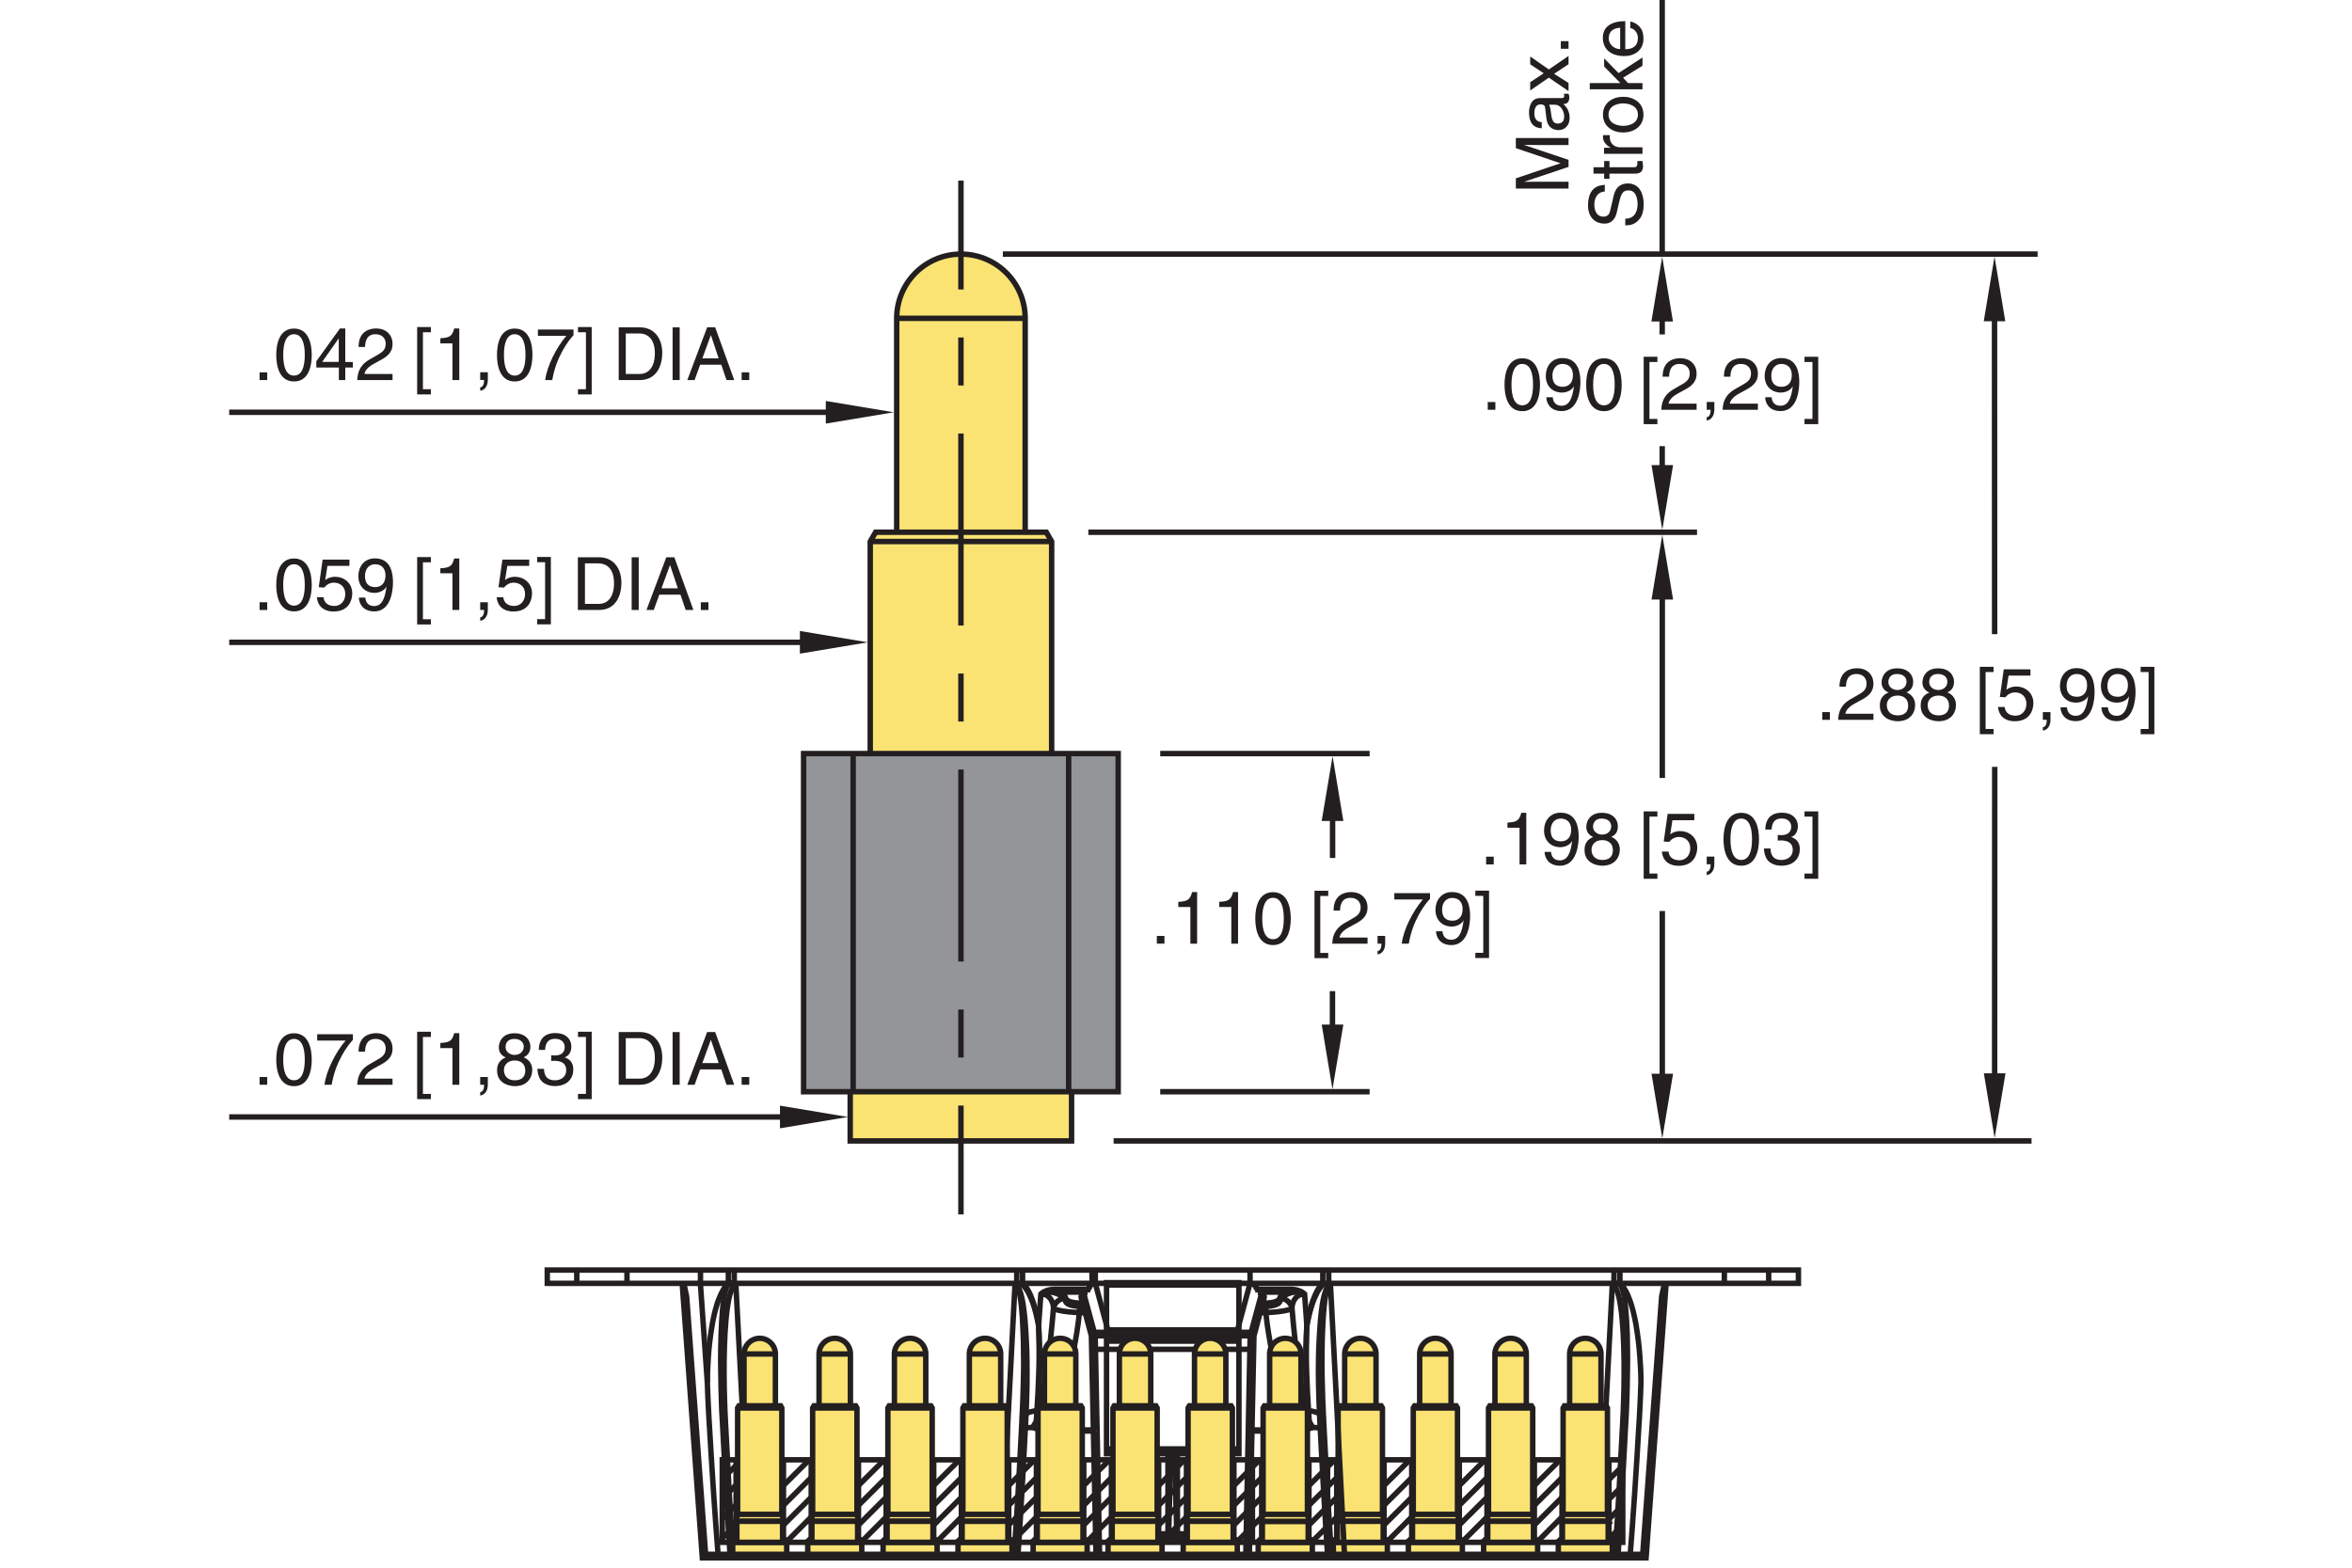 <?xml version="1.0" encoding="utf-8"?>
<!-- Generator: Adobe Illustrator 15.1.0, SVG Export Plug-In  -->
<!DOCTYPE svg PUBLIC "-//W3C//DTD SVG 1.1//EN" "http://www.w3.org/Graphics/SVG/1.1/DTD/svg11.dtd">
<svg version="1.1"
	 xmlns="http://www.w3.org/2000/svg" xmlns:xlink="http://www.w3.org/1999/xlink" xmlns:a="http://ns.adobe.com/AdobeSVGViewerExtensions/3.0/"
	 x="0px" y="0px" width="216px" height="144px" viewBox="-21.05 0 216 144" style="enable-background:new -21.05 0 216 144;"
	 xml:space="preserve">
<style type="text/css">
<![CDATA[
	.st0{font-size:6.746;}
	.st1{font-size:6.748;}
	.st2{font-size:6.75;}
	.st3{font-size:6.75;}
	.st4{font-size:4.83;}
	.st5{fill:none;stroke:#ED1C24;stroke-width:0.5;stroke-miterlimit:10;}
	.st6{fill:#FAE373;stroke:#231F20;stroke-width:0.5;stroke-miterlimit:10;}
	.st7{fill:#231F20;}
	.st8{fill:none;stroke:#231F20;stroke-width:0.5;stroke-miterlimit:10;stroke-dasharray:4.409,4.409;}
	.st9{fill:none;stroke:#231F20;stroke-width:0.5;stroke-miterlimit:10;}
	.st10{font-size:5.4;}
	.st11{font-size:5.4;}
	.st12{fill:none;stroke:#231F20;stroke-width:0.5;stroke-miterlimit:10;stroke-dasharray:17.637,4.409,4.409,4.409;}
	.st13{font-family:'Helvetica';}
	.st14{fill:#939598;stroke:#231F20;stroke-width:0.5;stroke-miterlimit:10;}
]]>
</style>
<defs>
</defs>
<path class="st9" d="M98.96,121.82c0.07-0.38,0.15-0.76,0.24-1.13c0.08-0.33,0.17-0.65,0.28-0.96c0.06-0.18,0.13-0.36,0.21-0.54
	c0.07-0.16,0.14-0.31,0.22-0.46c0.03-0.07,0.07-0.13,0.11-0.19c0.04-0.06,0.07-0.12,0.11-0.17c0.04-0.05,0.08-0.1,0.11-0.15
	c0.04-0.04,0.08-0.09,0.12-0.13c0.04-0.04,0.08-0.08,0.12-0.11c0.04-0.03,0.08-0.06,0.12-0.09h0.01c0.05,0,0.1,0,0.14,0.01
	c0.05,0.01,0.09,0.02,0.13,0.03c0.03,0.01,0.06,0.02,0.09,0.04c0.03,0.01,0.06,0.03,0.08,0.05c0.03,0.02,0.05,0.04,0.07,0.06"/>
<path class="st9" d="M98.96,121.68c-0.01,0.37-0.02,0.74-0.03,1.1c-0.01,0.55-0.01,1.1-0.01,1.65c0,0.55,0.01,1.1,0.03,1.65
	c0.02,0.58,0.04,1.17,0.07,1.75c0.03,0.58,0.06,1.17,0.1,1.75l0.05,0.79l0.05,0.24c0,0.01,0.01,0.02,0.01,0.03
	c0,0.01,0.01,0.02,0.02,0.03c0.04,0.06,0.08,0.13,0.12,0.2c0.04,0.07,0.07,0.14,0.11,0.22c0,0.01,0.01,0.02,0.01,0.02"/>
<path class="st9" d="M96.48,119.24c0.24,0.01,0.52,0.1,0.73,0.27c0.21,0.17,0.35,0.42,0.39,0.65c0.04,0.52,0.09,1.03,0.14,1.55
	c0.04,0.46,0.09,0.92,0.14,1.37c0.05,0.4,0.09,0.8,0.14,1.2c0.04,0.34,0.09,0.68,0.13,1.02c0.06,0.46,0.13,0.93,0.2,1.39
	c0.06,0.39,0.13,0.78,0.2,1.17c0.05,0.27,0.1,0.54,0.16,0.8c0.05,0.23,0.1,0.46,0.16,0.69c0.05,0.19,0.1,0.38,0.15,0.57
	c0.05,0.15,0.1,0.3,0.15,0.45"/>
<path class="st9" d="M98.67,131.32c-0.1-0.1-0.2-0.19-0.3-0.3c-0.11-0.12-0.2-0.24-0.3-0.37c-0.1-0.15-0.2-0.3-0.29-0.45
	c-0.12-0.19-0.22-0.39-0.32-0.59c-0.11-0.22-0.22-0.45-0.31-0.68c-0.17-0.41-0.33-0.83-0.47-1.26c-0.16-0.48-0.3-0.96-0.44-1.44
	c-0.12-0.45-0.23-0.89-0.33-1.34c-0.11-0.48-0.2-0.96-0.29-1.44c-0.06-0.3-0.11-0.61-0.16-0.92c-0.05-0.31-0.1-0.62-0.14-0.94
	c-0.04-0.32-0.08-0.69-0.12-1.01c0-0.2,0-0.4,0-0.56c0-0.16,0-0.27,0-0.34"/>
<path class="st9" d="M99.02,129.72c-0.03-0.46-0.05-0.91-0.07-1.37c-0.02-0.44-0.04-0.88-0.05-1.32c-0.01-0.42-0.02-0.85-0.03-1.27
	c-0.01-0.66-0.01-1.33,0.01-1.99c0.02-0.65,0.05-1.31,0.08-1.96"/>
<path class="st9" d="M74.34,121.68c0.01,0.37,0.02,0.74,0.03,1.1c0.01,0.55,0.01,1.1,0.01,1.65c0,0.55-0.01,1.1-0.03,1.65
	c-0.02,0.58-0.04,1.17-0.07,1.75c-0.03,0.58-0.06,1.17-0.1,1.75l-0.05,0.79l-0.05,0.24c0,0.01,0,0.02-0.01,0.03
	c-0.01,0.01-0.01,0.02-0.02,0.03c-0.04,0.06-0.08,0.13-0.12,0.2c-0.04,0.07-0.08,0.14-0.11,0.22c0,0.01-0.01,0.02-0.01,0.02"/>
<path class="st9" d="M76.82,119.24c-0.24,0.01-0.52,0.1-0.73,0.27c-0.21,0.17-0.35,0.42-0.39,0.65c-0.04,0.52-0.09,1.03-0.14,1.55
	c-0.04,0.46-0.09,0.92-0.14,1.37c-0.04,0.4-0.09,0.8-0.14,1.2c-0.04,0.34-0.09,0.68-0.13,1.02c-0.06,0.46-0.13,0.93-0.2,1.39
	c-0.06,0.39-0.13,0.78-0.2,1.17c-0.05,0.27-0.1,0.54-0.16,0.8c-0.05,0.23-0.1,0.46-0.16,0.69c-0.05,0.19-0.1,0.38-0.15,0.57
	c-0.05,0.15-0.1,0.3-0.15,0.45"/>
<path class="st9" d="M74.63,131.32c0.1-0.1,0.2-0.19,0.3-0.3c0.11-0.12,0.2-0.24,0.29-0.37c0.1-0.15,0.2-0.3,0.29-0.45
	c0.12-0.19,0.22-0.39,0.32-0.59c0.11-0.22,0.22-0.45,0.31-0.68c0.17-0.41,0.33-0.83,0.47-1.26c0.16-0.48,0.3-0.96,0.43-1.44
	c0.12-0.45,0.23-0.89,0.33-1.34c0.11-0.48,0.2-0.96,0.29-1.44c0.06-0.3,0.11-0.61,0.16-0.92c0.05-0.31,0.1-0.62,0.14-0.94
	c0.04-0.32,0.08-0.69,0.12-1.01c0-0.2,0-0.4,0-0.56c0-0.16,0-0.27,0-0.34"/>
<path class="st9" d="M74.28,129.72c0.03-0.46,0.05-0.91,0.07-1.37c0.02-0.44,0.04-0.88,0.05-1.32c0.01-0.42,0.02-0.85,0.03-1.27
	c0.01-0.66,0.01-1.33-0.01-1.99c-0.02-0.65-0.05-1.31-0.08-1.96"/>
<line class="st9" x1="31.92" y1="116.65" x2="31.92" y2="117.88"/>
<line class="st9" x1="36.53" y1="117.88" x2="36.53" y2="116.65"/>
<line class="st9" x1="137.31" y1="116.65" x2="137.31" y2="117.88"/>
<line class="st9" x1="141.38" y1="117.88" x2="141.38" y2="116.65"/>
<line class="st5" x1="46.01" y1="117.88" x2="46.01" y2="117.88"/>
<line class="st5" x1="46.01" y1="117.88" x2="46.01" y2="117.88"/>
<line class="st5" x1="46.01" y1="117.88" x2="46.01" y2="117.88"/>
<line class="st5" x1="46.01" y1="117.88" x2="46.01" y2="117.88"/>
<line class="st5" x1="46.01" y1="117.88" x2="46.01" y2="117.88"/>
<line class="st5" x1="46.01" y1="117.88" x2="46.01" y2="117.88"/>
<path class="st9" d="M78.95,120.58H78.1c-0.09,0-0.17-0.01-0.26-0.02c-0.09,0-0.17-0.01-0.26-0.02c-0.08-0.01-0.17-0.01-0.25-0.02
	c-0.08-0.01-0.16-0.02-0.24-0.02c-0.08-0.01-0.15-0.02-0.23-0.03c-0.19-0.02-0.37-0.05-0.52-0.08c-0.15-0.03-0.28-0.06-0.38-0.09
	c-0.07-0.02-0.13-0.04-0.17-0.07c-0.04-0.02-0.07-0.04-0.09-0.07"/>
<path class="st9" d="M74.54,118.86c0.04,0,0.08,0,0.12,0c0.04,0,0.08,0.01,0.12,0.02c0.04,0.01,0.08,0.02,0.12,0.03
	c0.04,0.01,0.08,0.03,0.12,0.05c0.04,0.02,0.08,0.04,0.11,0.06c0.07,0.05,0.13,0.09,0.18,0.15c0.06,0.06,0.11,0.13,0.16,0.2
	c0.04,0.06,0.07,0.12,0.09,0.18c0.03,0.07,0.06,0.14,0.08,0.21c0.02,0.06,0.03,0.12,0.04,0.18c0.01,0.07,0.02,0.15,0.02,0.22"/>
<path class="st9" d="M45.84,117.88c0.09,0,0.18,0,0.27,0c0.09,0,0.18,0,0.27,0"/>
<path class="st9" d="M46.38,117.88c-0.09,0-0.18,0-0.27,0c-0.09,0-0.18,0-0.27,0"/>
<path class="st9" d="M45.84,117.88c0.09,0,0.18,0,0.27,0c0.09,0,0.18,0,0.27,0"/>
<path class="st9" d="M46.38,117.88c-0.09,0-0.18,0-0.27,0c-0.09,0-0.18,0-0.27,0"/>
<path class="st9" d="M45.84,117.88c0.09,0,0.18,0,0.27,0c0.09,0,0.18,0,0.27,0"/>
<path class="st9" d="M72.32,117.88c-0.03,0.02-0.06,0.04-0.09,0.06c-0.02,0.02-0.04,0.04-0.06,0.06"/>
<path class="st9" d="M46.38,117.88c-0.09,0-0.18,0-0.27,0c-0.09,0-0.18,0-0.27,0"/>
<path class="st9" d="M74.34,121.68c-0.03-0.18-0.07-0.35-0.1-0.53c-0.04-0.17-0.08-0.35-0.12-0.53c-0.04-0.17-0.09-0.35-0.14-0.52
	c-0.1-0.35-0.21-0.69-0.35-1.03c-0.06-0.15-0.13-0.29-0.2-0.43c-0.07-0.14-0.16-0.28-0.25-0.41c-0.05-0.07-0.09-0.13-0.14-0.19
	c-0.05-0.06-0.11-0.12-0.17-0.17"/>
<path class="st9" d="M46.53,118c-0.02-0.02-0.03-0.04-0.05-0.05c-0.02-0.02-0.04-0.03-0.05-0.04c-0.02-0.01-0.03-0.02-0.05-0.03"/>
<path class="st9" d="M45.93,118c-0.03,0-0.05,0.01-0.07,0.02c-0.03,0.01-0.05,0.03-0.07,0.06c-0.03,0.03-0.05,0.07-0.07,0.1
	c-0.03,0.05-0.05,0.1-0.07,0.14c-0.02,0.06-0.04,0.12-0.06,0.18c-0.02,0.07-0.04,0.15-0.06,0.23c-0.02,0.09-0.04,0.18-0.06,0.27
	c-0.02,0.1-0.04,0.21-0.05,0.31c-0.02,0.15-0.04,0.29-0.06,0.44c-0.02,0.17-0.04,0.34-0.05,0.51c-0.03,0.36-0.06,0.72-0.08,1.08
	c-0.02,0.44-0.04,0.88-0.06,1.32c-0.01,0.45-0.02,0.9-0.03,1.35c-0.01,0.54-0.01,1.07,0,1.61c0.01,0.62,0.02,1.24,0.03,1.86
	c0.01,0.46,0.03,0.91,0.04,1.37c0.01,0.46,0.03,0.91,0.06,1.36c0.01,0.24,0.02,0.47,0.04,0.71c0.06,1.06,0.27,5.06,0.33,6.12
	c0.06,1.06,0.12,2.12,0.19,3.18c0.05,0.85,0.11,1.71,0.16,2.56"/>
<path class="st5" d="M79.54,117.88c-0.05,0-0.1,0-0.15,0c-0.05,0-0.1,0-0.15,0"/>
<path class="st5" d="M79.25,117.88c0.05,0,0.1,0,0.15,0c0.05,0,0.1,0,0.15,0"/>
<path class="st9" d="M79.25,117.88c-0.14,0.1-0.25,0.29-0.32,0.55"/>
<path class="st5" d="M79.54,117.88c-0.05,0-0.1,0-0.15,0c-0.05,0-0.1,0-0.15,0"/>
<path class="st5" d="M79.25,117.88c0.05,0,0.1,0,0.15,0c0.05,0,0.1,0,0.15,0"/>
<path class="st5" d="M79.54,117.88c-0.05,0-0.1,0-0.15,0c-0.05,0-0.1,0-0.15,0"/>
<path class="st5" d="M79.25,117.88c0.05,0,0.1,0,0.15,0c0.05,0,0.1,0,0.15,0"/>
<path class="st9" d="M75.76,118.43c0.06,0.02,0.11,0.04,0.17,0.06c0.05,0.02,0.1,0.04,0.15,0.06c0.05,0.02,0.09,0.04,0.14,0.06
	c0.04,0.02,0.08,0.04,0.12,0.07c0.04,0.02,0.07,0.05,0.11,0.07c0.03,0.02,0.06,0.05,0.09,0.07c0.08,0.07,0.14,0.14,0.19,0.21
	c0.04,0.07,0.07,0.14,0.09,0.21c0.03,0.12,0.16,0.23,0.39,0.32c0.23,0.08,0.56,0.13,0.89,0.13h0.62"/>
<path class="st9" d="M74.34,121.68l0.2-2.82c0.05-0.04,0.1-0.08,0.15-0.12c0.05-0.04,0.11-0.07,0.17-0.1
	c0.06-0.03,0.12-0.06,0.18-0.08c0.06-0.02,0.12-0.05,0.19-0.06c0.06-0.01,0.13-0.03,0.19-0.04c0.06-0.01,0.11-0.02,0.17-0.02
	c0.06,0,0.11-0.01,0.17-0.01h3.17"/>
<line class="st9" x1="94.11" y1="122.7" x2="79.19" y2="122.7"/>
<line class="st9" x1="79.21" y1="123.94" x2="94.08" y2="123.94"/>
<path class="st9" d="M44.92,143.1c-0.08-1-0.16-2-0.23-3.01c-0.07-1-0.14-2.01-0.21-3.01c-0.07-1.09-0.14-2.19-0.21-3.28l-0.14-2.35
	h0l-0.07-1.12c-0.02-0.38-0.04-0.76-0.06-1.15c-0.02-0.36-0.03-0.73-0.05-1.09c-0.01-0.37-0.02-0.73-0.04-1.1v-0.14
	c0-0.18,0.01-0.37,0.01-0.55s0.01-0.37,0.02-0.55c0.02-0.42,0.04-0.84,0.07-1.26c0.03-0.42,0.07-0.84,0.12-1.26
	c0.07-0.57,0.15-1.14,0.25-1.7c0.07-0.38,0.15-0.76,0.25-1.14c0.04-0.16,0.09-0.33,0.14-0.49c0.05-0.16,0.1-0.33,0.16-0.48
	c0.06-0.16,0.12-0.31,0.19-0.46c0.07-0.15,0.14-0.3,0.23-0.45c0.03-0.06,0.07-0.11,0.1-0.17s0.07-0.11,0.11-0.17
	c0.04-0.05,0.08-0.11,0.12-0.15c0.04-0.05,0.09-0.1,0.14-0.14"/>
<path class="st9" d="M46.01,117.88c0.05,0,0.1,0,0.15,0.01c0.05,0,0.09,0.02,0.13,0.03c0.05,0.02,0.09,0.04,0.13,0.06
	c0.04,0.03,0.07,0.05,0.11,0.08"/>
<line class="st9" x1="72.33" y1="116.65" x2="72.32" y2="117.88"/>
<line class="st9" x1="46.38" y1="117.88" x2="46.38" y2="116.65"/>
<line class="st9" x1="45.84" y1="117.88" x2="45.84" y2="116.65"/>
<polyline class="st9" points="43.28,116.65 43.28,117.88 43.27,117.88 43.91,126.99 "/>
<path class="st9" d="M46.53,118.06c-0.13-0.01-0.24,0.12-0.33,0.28c-0.08,0.15-0.14,0.33-0.2,0.52c-0.11,0.37-0.18,0.77-0.24,1.17
	c-0.12,0.8-0.18,1.63-0.23,2.46c-0.09,1.66-0.1,3.34-0.07,5.02c0.01,0.37,0.02,0.75,0.03,1.12c0.01,0.37,0.02,0.75,0.04,1.12
	c0.02,0.39,0.04,0.79,0.06,1.18c0.06,1.09,0.27,5.11,0.33,6.19c0.06,1,0.12,1.99,0.18,2.99c0.06,1,0.13,2,0.2,2.99"/>
<line class="st9" x1="72.86" y1="117.88" x2="72.86" y2="116.65"/>
<polyline class="st9" points="79.54,116.65 79.54,117.88 80.75,122.38 "/>
<path class="st9" d="M79.25,117.88c0-0.21-0.01-0.41-0.01-0.61c0-0.2-0.01-0.41-0.01-0.61"/>
<polyline class="st9" points="93.75,116.65 93.75,117.88 92.54,122.38 "/>
<line class="st9" x1="100.43" y1="117.88" x2="100.43" y2="116.65"/>
<line class="st9" x1="100.98" y1="117.88" x2="100.97" y2="116.65"/>
<path class="st9" d="M74.54,119c0.07-0.04,0.13-0.08,0.2-0.11c0.07-0.03,0.13-0.06,0.2-0.09c0.07-0.02,0.14-0.04,0.21-0.06
	s0.14-0.03,0.21-0.04c0.08-0.01,0.15-0.01,0.22-0.01h3.21"/>
<path class="st9" d="M74.34,121.82c-0.07-0.38-0.15-0.76-0.24-1.13c-0.08-0.33-0.17-0.65-0.28-0.96c-0.06-0.18-0.13-0.36-0.21-0.54
	c-0.07-0.16-0.14-0.31-0.22-0.46c-0.03-0.07-0.07-0.13-0.11-0.19c-0.03-0.06-0.07-0.12-0.11-0.17c-0.04-0.05-0.08-0.1-0.12-0.15
	c-0.04-0.04-0.08-0.09-0.12-0.13c-0.04-0.04-0.08-0.08-0.12-0.11c-0.04-0.03-0.08-0.06-0.12-0.09h-0.01c-0.05,0-0.1,0-0.14,0.01
	c-0.05,0.01-0.09,0.02-0.13,0.03c-0.03,0.01-0.06,0.02-0.09,0.04c-0.03,0.01-0.06,0.03-0.08,0.05c-0.02,0.02-0.05,0.04-0.07,0.06"/>
<path class="st9" d="M75.58,118.69c0.06,0.02,0.12,0.03,0.19,0.05c0.06,0.02,0.12,0.04,0.17,0.06c0.06,0.02,0.11,0.04,0.16,0.06
	c0.07,0.03,0.14,0.06,0.2,0.1c0.06,0.04,0.12,0.07,0.17,0.11c0.1,0.08,0.18,0.15,0.23,0.23c0.03,0.04,0.05,0.08,0.07,0.12
	c0.02,0.04,0.03,0.08,0.04,0.13c0,0.01,0.01,0.03,0.02,0.04c0.01,0.01,0.01,0.03,0.02,0.04c0.02,0.03,0.04,0.05,0.08,0.08
	c0.06,0.05,0.15,0.1,0.27,0.14c0.06,0.02,0.12,0.04,0.19,0.06c0.07,0.02,0.14,0.03,0.22,0.04c0.08,0.01,0.15,0.02,0.24,0.03
	c0.08,0.01,0.17,0.01,0.26,0.01h0.36"/>
<path class="st9" d="M79.54,117.88c-0.35,0-0.61,0.28-0.74,0.81"/>
<path class="st9" d="M29.21,117.88c3.17,0,6.52,0,10.03,0c1.76,0,3.57,0,5.38,0c1.81,0,3.64,0,5.47,0c3.66,0,21.25,0,24.96,0
	c1.86,0,3.72,0,5.58,0c1.86,0,3.71,0,5.57,0c3.71,0,7.41,0,11.11,0c1.85,0,3.71,0,5.56,0c1.85,0,17.87,0,19.73,0
	c1.86,0,3.71,0,5.57,0c0.93,0,1.85,0,2.78,0c0.93,0,1.86,0,2.78,0c1.83,0,3.63,0,5.36,0s3.43,0,5.02,0v-1.22c-1.59,0-3.28,0-5.02,0
	s-3.53,0-5.36,0c-0.92,0-1.85,0-2.78,0c-0.93,0-1.85,0-2.78,0c-1.86,0-3.71,0-5.57,0c-1.85,0-17.87,0-19.73,0c-1.85,0-3.71,0-5.56,0
	c-3.7,0-7.4,0-11.11,0c-1.85,0-3.71,0-5.57,0c-1.86,0-3.72,0-5.58,0c-3.71,0-21.3,0-24.96,0c-1.83,0-3.65,0-5.47,0
	c-1.81,0-3.62,0-5.38,0c-3.51,0-6.86,0-10.03,0V117.88z"/>
<line class="st9" x1="80.57" y1="123.19" x2="92.73" y2="123.19"/>
<line class="st9" x1="79.44" y1="122.38" x2="93.86" y2="122.38"/>
<line class="st9" x1="80.57" y1="118.04" x2="92.73" y2="118.04"/>
<line class="st9" x1="80.57" y1="122.16" x2="92.73" y2="122.16"/>
<line class="st9" x1="46.53" y1="118" x2="47.83" y2="142.77"/>
<line class="st9" x1="45.93" y1="118" x2="46.53" y2="118"/>
<path class="st9" d="M127.02,118c0.02-0.02,0.03-0.04,0.05-0.05c0.02-0.02,0.04-0.03,0.06-0.04c0.02-0.01,0.03-0.02,0.05-0.03"/>
<path class="st9" d="M127.63,118c0.03,0,0.05,0.01,0.07,0.02c0.03,0.01,0.05,0.03,0.07,0.06c0.03,0.03,0.05,0.07,0.07,0.1
	c0.03,0.05,0.05,0.1,0.07,0.14c0.02,0.06,0.04,0.12,0.06,0.18c0.02,0.07,0.04,0.15,0.06,0.23c0.02,0.09,0.04,0.18,0.06,0.27
	c0.02,0.1,0.04,0.21,0.05,0.31c0.02,0.15,0.04,0.29,0.06,0.44c0.02,0.17,0.04,0.34,0.05,0.51c0.03,0.36,0.06,0.72,0.08,1.08
	c0.03,0.44,0.04,0.88,0.06,1.32c0.01,0.45,0.02,0.9,0.02,1.35c0.01,0.54,0.01,1.07,0,1.61c-0.01,0.62-0.02,1.24-0.03,1.86
	c-0.01,0.46-0.03,0.91-0.04,1.37c-0.02,0.46-0.03,0.91-0.06,1.36c-0.01,0.24-0.02,0.47-0.04,0.71c-0.06,1.06-0.27,5.06-0.33,6.12
	c-0.06,1.06-0.12,2.12-0.19,3.18c-0.05,0.85-0.11,1.71-0.17,2.56"/>
<path class="st9" d="M128.64,143.1c0.08-1,0.16-2,0.23-3.01c0.07-1,0.14-2.01,0.21-3.01c0.07-1.09,0.14-2.19,0.21-3.28l0.14-2.35h0
	l0.07-1.12c0.02-0.38,0.04-0.76,0.06-1.15c0.02-0.36,0.04-0.73,0.05-1.09c0.01-0.37,0.02-0.73,0.04-1.1v-0.14
	c0-0.18-0.01-0.37-0.01-0.55s-0.01-0.37-0.02-0.55c-0.02-0.42-0.05-0.84-0.08-1.26c-0.03-0.42-0.07-0.84-0.12-1.26
	c-0.07-0.57-0.15-1.14-0.25-1.7c-0.07-0.38-0.16-0.76-0.25-1.14c-0.04-0.16-0.09-0.33-0.14-0.49c-0.05-0.16-0.1-0.33-0.16-0.48
	c-0.06-0.16-0.12-0.31-0.18-0.46c-0.07-0.15-0.14-0.3-0.23-0.45c-0.03-0.06-0.07-0.11-0.1-0.17c-0.04-0.06-0.07-0.11-0.11-0.17
	c-0.04-0.05-0.08-0.11-0.13-0.15c-0.04-0.05-0.09-0.1-0.14-0.14"/>
<path class="st9" d="M127.54,117.88c-0.05,0-0.1,0-0.14,0.01c-0.05,0-0.09,0.02-0.13,0.03c-0.05,0.02-0.09,0.04-0.13,0.06
	c-0.04,0.03-0.08,0.05-0.11,0.08"/>
<line class="st9" x1="127.17" y1="117.88" x2="127.18" y2="116.65"/>
<line class="st9" x1="127.72" y1="117.88" x2="127.72" y2="116.65"/>
<path class="st9" d="M127.02,118.06c0.13-0.01,0.24,0.12,0.33,0.28c0.08,0.15,0.14,0.33,0.2,0.52c0.11,0.37,0.18,0.77,0.24,1.17
	c0.12,0.8,0.18,1.63,0.23,2.46c0.09,1.66,0.1,3.34,0.07,5.02c-0.01,0.37-0.02,0.75-0.03,1.12c-0.01,0.37-0.02,0.75-0.04,1.12
	c-0.02,0.39-0.04,0.79-0.06,1.18c-0.06,1.09-0.27,5.11-0.33,6.19c-0.06,1-0.12,1.99-0.18,2.99c-0.06,1-0.13,2-0.2,2.99"/>
<line class="st9" x1="127.02" y1="118" x2="125.73" y2="142.77"/>
<line class="st9" x1="127.63" y1="118" x2="127.02" y2="118"/>
<path class="st9" d="M94.34,120.58h0.86c0.09,0,0.17-0.01,0.26-0.02c0.09,0,0.17-0.01,0.26-0.02s0.17-0.01,0.25-0.02
	c0.08-0.01,0.16-0.02,0.24-0.02c0.08-0.01,0.15-0.02,0.23-0.03c0.19-0.02,0.37-0.05,0.52-0.08c0.15-0.03,0.28-0.06,0.38-0.09
	c0.07-0.02,0.13-0.04,0.17-0.07s0.07-0.04,0.09-0.07"/>
<path class="st9" d="M98.76,118.86c-0.04,0-0.08,0-0.12,0c-0.04,0-0.08,0.01-0.12,0.02c-0.04,0.01-0.08,0.02-0.12,0.03
	c-0.04,0.01-0.08,0.03-0.12,0.05c-0.04,0.02-0.08,0.04-0.11,0.06c-0.07,0.05-0.13,0.09-0.18,0.15c-0.06,0.06-0.11,0.13-0.16,0.2
	c-0.04,0.06-0.07,0.12-0.09,0.18c-0.03,0.07-0.06,0.14-0.08,0.21c-0.02,0.06-0.03,0.12-0.04,0.18c-0.01,0.07-0.02,0.15-0.02,0.22"/>
<path class="st9" d="M98.96,121.68c0.03-0.18,0.07-0.35,0.1-0.53c0.04-0.17,0.08-0.35,0.12-0.53c0.04-0.17,0.09-0.35,0.14-0.52
	c0.1-0.35,0.21-0.69,0.36-1.03c0.06-0.15,0.13-0.29,0.2-0.43c0.07-0.14,0.15-0.28,0.25-0.41c0.04-0.07,0.09-0.13,0.14-0.19
	c0.05-0.06,0.11-0.12,0.17-0.17"/>
<path class="st9" d="M94.04,117.88c0.14,0.1,0.25,0.29,0.32,0.55"/>
<path class="st9" d="M97.54,118.43c-0.06,0.02-0.11,0.04-0.17,0.06c-0.05,0.02-0.1,0.04-0.15,0.06c-0.05,0.02-0.09,0.04-0.14,0.06
	c-0.04,0.02-0.08,0.04-0.12,0.07c-0.04,0.02-0.07,0.05-0.11,0.07c-0.04,0.02-0.07,0.05-0.09,0.07c-0.08,0.07-0.14,0.14-0.19,0.21
	c-0.04,0.07-0.07,0.14-0.09,0.21c-0.03,0.12-0.16,0.23-0.39,0.32c-0.23,0.08-0.56,0.13-0.89,0.13h-0.62"/>
<path class="st9" d="M98.96,121.68l-0.2-2.82c-0.05-0.04-0.1-0.08-0.15-0.12c-0.05-0.04-0.11-0.07-0.17-0.1s-0.12-0.06-0.18-0.08
	c-0.06-0.02-0.12-0.05-0.19-0.06c-0.06-0.01-0.13-0.03-0.2-0.04c-0.06-0.01-0.11-0.02-0.17-0.02c-0.06,0-0.12-0.01-0.17-0.01h-3.17"
	/>
<path class="st9" d="M98.76,119c-0.06-0.04-0.13-0.08-0.2-0.11c-0.07-0.03-0.13-0.06-0.2-0.09c-0.07-0.02-0.14-0.04-0.21-0.06
	c-0.07-0.02-0.14-0.03-0.22-0.04c-0.07-0.01-0.15-0.01-0.22-0.01H94.5"/>
<path class="st9" d="M97.71,118.69c-0.06,0.02-0.12,0.03-0.18,0.05c-0.06,0.02-0.12,0.04-0.17,0.06c-0.06,0.02-0.11,0.04-0.16,0.06
	c-0.07,0.03-0.14,0.06-0.2,0.1s-0.12,0.07-0.17,0.11c-0.1,0.08-0.18,0.15-0.23,0.23c-0.03,0.04-0.05,0.08-0.07,0.12
	c-0.02,0.04-0.03,0.08-0.04,0.13c-0.01,0.01-0.01,0.03-0.02,0.04c-0.01,0.01-0.01,0.03-0.02,0.04c-0.02,0.03-0.05,0.05-0.08,0.08
	c-0.06,0.05-0.15,0.1-0.27,0.14c-0.06,0.02-0.12,0.04-0.19,0.06c-0.07,0.02-0.14,0.03-0.22,0.04c-0.07,0.01-0.15,0.02-0.23,0.03
	c-0.08,0.01-0.17,0.01-0.26,0.01h-0.36"/>
<path class="st9" d="M93.76,117.88c0.35,0,0.61,0.28,0.74,0.81"/>
<line class="st9" x1="83.93" y1="142.77" x2="83.93" y2="143.1"/>
<line class="st9" x1="89.36" y1="143.1" x2="89.36" y2="142.77"/>
<line class="st9" x1="74.7" y1="131.35" x2="79.69" y2="131.35"/>
<path class="st9" d="M74.7,131.45c-0.02,0-0.04,0-0.06-0.01c-0.02-0.01-0.04-0.01-0.06-0.02c-0.03-0.01-0.05-0.02-0.08-0.03
	c-0.02-0.01-0.05-0.03-0.07-0.04"/>
<line class="st9" x1="74.7" y1="131.35" x2="74.7" y2="131.45"/>
<path class="st9" d="M74.63,131.27c0,0.01,0.01,0.02,0.02,0.03c0.01,0.01,0.01,0.02,0.02,0.03c0,0,0.01,0.01,0.01,0.01
	c0.01,0,0.01,0,0.02,0.01"/>
<path class="st9" d="M74.42,131.36c-0.04-0.02-0.07-0.04-0.11-0.06c-0.04-0.02-0.07-0.03-0.11-0.04c-0.04-0.01-0.07-0.03-0.11-0.04
	c-0.05-0.02-0.1-0.04-0.15-0.05c-0.05-0.02-0.1-0.03-0.14-0.05"/>
<path class="st9" d="M74.18,129.58c-0.36,0.03-0.72,0.12-0.97,0.25c-0.25,0.13-0.38,0.3-0.39,0.46"/>
<line class="st9" x1="74.7" y1="131.45" x2="74.59" y2="133.65"/>
<line class="st9" x1="79.69" y1="131.45" x2="74.7" y2="131.45"/>
<path class="st9" d="M73.81,131.12c-0.31,0-0.58,0.02-0.76,0.06c-0.18,0.03-0.28,0.07-0.29,0.12"/>
<path class="st9" d="M72.17,118c0.02,0,0.04,0,0.06,0.01c0.02,0.01,0.04,0.02,0.05,0.03c0.02,0.02,0.04,0.03,0.05,0.06
	c0.02,0.03,0.04,0.05,0.05,0.08c0.02,0.03,0.03,0.07,0.05,0.11c0.02,0.04,0.03,0.08,0.05,0.13c0.02,0.05,0.03,0.1,0.05,0.15
	c0.02,0.06,0.03,0.12,0.04,0.18c0.02,0.07,0.03,0.13,0.04,0.2c0.03,0.16,0.06,0.32,0.08,0.49c0.03,0.19,0.05,0.39,0.07,0.58
	c0.03,0.32,0.06,0.65,0.08,0.97c0.02,0.4,0.04,0.79,0.06,1.18c0.01,0.38,0.03,0.76,0.04,1.14c0.01,0.56,0.02,1.13,0.02,1.69
	c0,0.56,0,1.13-0.02,1.69c-0.01,0.6-0.03,1.2-0.05,1.8c-0.02,0.6-0.05,1.2-0.08,1.8l-0.05,1c-0.03,0.64-0.19,3.71-0.23,4.34
	c-0.06,1.19-0.13,2.38-0.21,3.57c-0.07,1.19-0.15,2.38-0.23,3.57"/>
<path class="st9" d="M74.47,131.39c0.03-0.01,0.05-0.02,0.08-0.03c0.03-0.01,0.05-0.02,0.08-0.04"/>
<path class="st9" d="M78.93,118.43c-0.32,0.09-0.49,0.24-0.45,0.39l1.05,3.88l0.4,20.07"/>
<path class="st5" d="M79.37,131.48c0-0.02,0-0.05,0-0.07"/>
<path class="st5" d="M79.37,131.4c0,0.02,0,0.05,0,0.07"/>
<path class="st5" d="M79.37,131.4c0,0.02,0,0.05,0,0.07"/>
<path class="st5" d="M79.37,131.48c0-0.02,0-0.05,0-0.07"/>
<path class="st5" d="M79.37,131.48c0-0.02,0-0.05,0-0.07"/>
<path class="st5" d="M79.37,131.4c0,0.02,0,0.05,0,0.07"/>
<path class="st9" d="M78.79,118.69c-0.4,0.11-0.6,0.3-0.55,0.49l0.94,3.53l0.43,20.39"/>
<path class="st9" d="M72.17,118.06c0.04,0,0.08,0.01,0.12,0.03c0.03,0.01,0.06,0.04,0.09,0.07c0.05,0.05,0.08,0.11,0.12,0.16
	c0.03,0.06,0.06,0.12,0.08,0.18c0.04,0.09,0.07,0.19,0.1,0.29c0.03,0.1,0.06,0.19,0.08,0.29c0.06,0.23,0.1,0.46,0.14,0.69
	c0.04,0.24,0.07,0.49,0.1,0.73c0.03,0.25,0.06,0.51,0.08,0.76c0.03,0.32,0.05,0.64,0.07,0.96c0.02,0.29,0.03,0.58,0.05,0.88
	c0.01,0.29,0.03,0.58,0.04,0.87c0.01,0.29,0.02,0.58,0.02,0.88c0.01,0.43,0.01,0.87,0.01,1.3c0,0.43-0.01,0.87-0.01,1.3
	c-0.01,0.48-0.02,0.95-0.04,1.43c-0.02,0.47-0.04,0.95-0.06,1.43l-0.18,3.43c-0.05,0.86-0.09,1.72-0.14,2.58
	c-0.05,0.86-0.1,1.72-0.15,2.58c-0.04,0.7-0.09,1.4-0.13,2.1c-0.05,0.7-0.1,1.4-0.14,2.1"/>
<line class="st9" x1="87.08" y1="141.67" x2="87.08" y2="133.53"/>
<line class="st9" x1="93.97" y1="141.67" x2="93.97" y2="134.09"/>
<line class="st9" x1="100.87" y1="141.67" x2="100.87" y2="134.09"/>
<line class="st9" x1="86.21" y1="141.67" x2="86.21" y2="133.53"/>
<line class="st9" x1="87.07" y1="140.89" x2="92.2" y2="140.89"/>
<path class="st9" d="M87.07,133.53c0-0.12-0.04-0.22-0.08-0.22"/>
<line class="st9" x1="80.57" y1="133.09" x2="92.73" y2="133.09"/>
<line class="st9" x1="80.57" y1="133.31" x2="92.73" y2="133.31"/>
<path class="st9" d="M86.31,133.31c-0.04,0-0.08,0.1-0.08,0.22"/>
<line class="st9" x1="81.09" y1="140.89" x2="86.23" y2="140.89"/>
<path class="st9" d="M86.23,140.89c0,0.08,0.01,0.14,0.04,0.18"/>
<line class="st9" x1="86.27" y1="141.07" x2="87.03" y2="141.07"/>
<path class="st9" d="M87.03,141.07c0.02-0.04,0.04-0.1,0.04-0.18"/>
<line class="st9" x1="81.09" y1="141.48" x2="92.2" y2="141.48"/>
<polyline class="st9" points="87.07,133.53 92.73,133.53 92.73,133.53 92.73,117.82 80.57,117.82 80.57,133.53 86.23,133.53 "/>
<line class="st9" x1="81.09" y1="141.07" x2="92.2" y2="141.07"/>
<path class="st9" d="M86.23,140.89c0,0.08,0.01,0.14,0.04,0.18"/>
<path class="st9" d="M87.03,141.07c0.02-0.04,0.04-0.1,0.04-0.18"/>
<line class="st9" x1="87.03" y1="141.07" x2="86.81" y2="133.31"/>
<line class="st9" x1="86.27" y1="141.07" x2="86.49" y2="133.31"/>
<line class="st9" x1="70.86" y1="143.1" x2="72.17" y2="117.88"/>
<path class="st6" d="M63.97,129.13v-4.76c0-0.8-0.65-1.44-1.44-1.44c-0.8,0-1.44,0.65-1.44,1.44v4.76"/>
<polygon class="st6" points="60.32,139.74 64.73,139.74 64.56,139.1 64.56,129.33 64.44,129.13 60.61,129.13 60.49,129.33 
	60.49,139.1 "/>
<line class="st6" x1="63.97" y1="124.37" x2="61.09" y2="124.37"/>
<polyline class="st6" points="60.05,142.77 60.05,141.67 65.01,141.67 65.01,142.77 "/>
<line class="st9" x1="64.56" y1="139.1" x2="60.5" y2="139.1"/>
<line class="st9" x1="60.35" y1="141.26" x2="64.7" y2="141.26"/>
<polyline class="st6" points="60.42,141.67 60.42,139.74 64.63,139.74 64.63,141.67 "/>
<line class="st6" x1="64.56" y1="129.33" x2="60.5" y2="129.33"/>
<path class="st6" d="M70.85,129.13v-4.76c0-0.8-0.65-1.44-1.44-1.44c-0.8,0-1.44,0.65-1.44,1.44v4.76"/>
<polygon class="st6" points="67.21,139.74 71.62,139.74 71.45,139.1 71.45,129.33 71.33,129.13 67.5,129.13 67.38,129.33 
	67.38,139.1 "/>
<line class="st6" x1="70.85" y1="124.37" x2="67.97" y2="124.37"/>
<polyline class="st6" points="66.93,142.77 66.93,141.67 71.89,141.67 71.89,142.77 "/>
<line class="st9" x1="71.44" y1="139.1" x2="67.38" y2="139.1"/>
<line class="st6" x1="71.44" y1="129.33" x2="67.38" y2="129.33"/>
<path class="st6" d="M77.75,129.13v-4.76c0-0.8-0.64-1.44-1.44-1.44c-0.79,0-1.44,0.65-1.44,1.44v4.76"/>
<line class="st6" x1="77.75" y1="124.37" x2="74.87" y2="124.37"/>
<polyline class="st6" points="73.83,142.77 73.83,141.67 78.79,141.67 78.79,142.77 "/>
<path class="st6" d="M84.63,129.13v-4.76c0-0.8-0.65-1.44-1.44-1.44c-0.8,0-1.44,0.65-1.44,1.44v4.76"/>
<polygon class="st6" points="80.98,139.74 85.39,139.74 85.22,139.1 85.22,129.33 85.1,129.13 81.28,129.13 81.16,129.33 
	81.16,139.1 "/>
<line class="st6" x1="84.63" y1="124.37" x2="81.75" y2="124.37"/>
<polyline class="st6" points="80.71,142.77 80.71,141.67 85.67,141.67 85.67,142.77 "/>
<line class="st9" x1="85.22" y1="139.1" x2="81.16" y2="139.1"/>
<line class="st6" x1="85.22" y1="129.33" x2="81.16" y2="129.33"/>
<path class="st6" d="M91.53,129.13v-4.76c0-0.8-0.65-1.44-1.44-1.44c-0.8,0-1.44,0.65-1.44,1.44v4.76"/>
<polygon class="st6" points="87.89,139.74 92.3,139.74 92.13,139.1 92.13,129.33 92.01,129.13 88.18,129.13 88.06,129.33 
	88.06,139.1 "/>
<line class="st6" x1="91.53" y1="124.37" x2="88.65" y2="124.37"/>
<polyline class="st6" points="87.61,142.77 87.61,141.67 92.58,141.67 92.58,142.77 "/>
<line class="st9" x1="92.13" y1="139.1" x2="88.06" y2="139.1"/>
<line class="st6" x1="92.13" y1="129.33" x2="88.06" y2="129.33"/>
<polyline class="st6" points="94.5,142.77 94.5,141.67 99.47,141.67 99.47,142.77 "/>
<path class="st6" d="M105.32,129.13v-4.76c0-0.8-0.64-1.44-1.44-1.44c-0.79,0-1.44,0.65-1.44,1.44v4.76"/>
<polygon class="st6" points="101.67,139.74 106.08,139.74 105.91,139.1 105.91,129.33 105.79,129.13 101.96,129.13 101.84,129.33 
	101.84,139.1 "/>
<line class="st6" x1="105.32" y1="124.37" x2="102.44" y2="124.37"/>
<polyline class="st6" points="101.4,142.77 101.4,141.67 106.36,141.67 106.36,142.77 "/>
<line class="st9" x1="105.91" y1="139.1" x2="101.85" y2="139.1"/>
<line class="st6" x1="105.91" y1="129.33" x2="101.85" y2="129.33"/>
<path class="st6" d="M125.98,129.13v-4.76c0-0.8-0.64-1.44-1.44-1.44s-1.44,0.65-1.44,1.44v4.76"/>
<line class="st6" x1="125.98" y1="124.37" x2="123.1" y2="124.37"/>
<polygon class="st6" points="74.1,139.74 78.52,139.74 78.34,139.1 78.34,129.33 78.22,129.13 74.4,129.13 74.28,129.33 
	74.28,139.1 "/>
<line class="st6" x1="78.34" y1="129.33" x2="74.28" y2="129.33"/>
<line class="st9" x1="67.24" y1="141.26" x2="71.58" y2="141.26"/>
<polyline class="st6" points="67.31,141.67 67.31,139.74 71.51,139.74 71.51,141.67 "/>
<line class="st9" x1="74.14" y1="141.26" x2="78.48" y2="141.26"/>
<polyline class="st6" points="74.21,141.67 74.21,139.74 78.41,139.74 78.41,141.67 "/>
<line class="st9" x1="81.02" y1="141.26" x2="85.36" y2="141.26"/>
<polyline class="st6" points="81.09,141.67 81.09,139.74 85.29,139.74 85.29,141.67 "/>
<line class="st9" x1="87.92" y1="141.26" x2="92.27" y2="141.26"/>
<polyline class="st6" points="87.99,141.67 87.99,139.74 92.2,139.74 92.2,141.67 "/>
<line class="st9" x1="94.82" y1="141.26" x2="99.16" y2="141.26"/>
<polyline class="st6" points="94.88,141.67 94.88,139.74 99.09,139.74 99.09,141.67 "/>
<line class="st9" x1="101.71" y1="141.26" x2="106.05" y2="141.26"/>
<polyline class="st6" points="101.77,141.67 101.77,139.74 105.98,139.74 105.98,141.67 "/>
<line class="st9" x1="122.37" y1="141.26" x2="126.71" y2="141.26"/>
<polyline class="st9" points="127.12,141.67 126.71,141.26 126.71,134.09 "/>
<line class="st9" x1="126.71" y1="139.54" x2="127.98" y2="138.26"/>
<line class="st9" x1="126.71" y1="137.72" x2="127.95" y2="136.48"/>
<line class="st9" x1="126.74" y1="135.88" x2="127.98" y2="134.64"/>
<line class="st9" x1="126.75" y1="141.3" x2="127.98" y2="140.07"/>
<polyline class="st9" points="101.3,141.67 101.71,141.26 101.71,134.09 99.17,134.09 99.16,134.09 99.16,141.26 99.57,141.67 "/>
<line class="st9" x1="99.18" y1="140.06" x2="101.71" y2="137.54"/>
<line class="st9" x1="99.16" y1="138.27" x2="101.71" y2="135.73"/>
<line class="st9" x1="99.17" y1="136.45" x2="101.51" y2="134.11"/>
<line class="st9" x1="99.48" y1="141.58" x2="101.73" y2="139.33"/>
<polyline class="st9" points="94.4,141.67 94.82,141.26 94.82,134.09 92.28,134.09 92.27,134.09 92.27,141.26 92.68,141.67 "/>
<line class="st9" x1="92.29" y1="140.06" x2="94.81" y2="137.54"/>
<line class="st9" x1="92.27" y1="138.27" x2="94.81" y2="135.73"/>
<line class="st9" x1="92.28" y1="136.45" x2="94.62" y2="134.11"/>
<line class="st9" x1="92.59" y1="141.58" x2="94.83" y2="139.33"/>
<polyline class="st9" points="87.5,141.67 87.91,141.26 87.91,134.09 85.36,134.09 85.36,134.09 85.36,141.26 85.77,141.67 "/>
<line class="st9" x1="85.38" y1="140.06" x2="87.9" y2="137.54"/>
<line class="st9" x1="85.36" y1="138.27" x2="87.9" y2="135.73"/>
<line class="st9" x1="85.36" y1="136.45" x2="87.71" y2="134.11"/>
<line class="st9" x1="85.68" y1="141.58" x2="87.92" y2="139.33"/>
<polyline class="st9" points="80.61,141.67 81.02,141.26 81.02,134.09 78.48,134.09 78.48,134.09 78.48,141.26 78.89,141.67 "/>
<line class="st9" x1="78.5" y1="140.06" x2="81.02" y2="137.54"/>
<line class="st9" x1="78.48" y1="138.27" x2="81.02" y2="135.73"/>
<line class="st9" x1="78.48" y1="136.45" x2="80.83" y2="134.11"/>
<line class="st9" x1="78.79" y1="141.58" x2="81.04" y2="139.33"/>
<polyline class="st9" points="73.72,141.67 74.13,141.26 74.13,134.09 71.59,134.09 71.59,134.09 71.59,141.26 72,141.67 "/>
<line class="st9" x1="71.61" y1="140.06" x2="74.13" y2="137.54"/>
<line class="st9" x1="71.59" y1="138.27" x2="74.13" y2="135.73"/>
<line class="st9" x1="71.59" y1="136.45" x2="73.94" y2="134.11"/>
<line class="st9" x1="71.91" y1="141.58" x2="74.15" y2="139.33"/>
<polyline class="st9" points="66.83,141.67 67.24,141.26 67.24,134.09 64.7,134.09 64.7,134.09 64.7,141.26 65.11,141.67 "/>
<line class="st9" x1="64.72" y1="140.06" x2="67.24" y2="137.54"/>
<line class="st9" x1="64.7" y1="138.27" x2="67.24" y2="135.73"/>
<line class="st9" x1="64.7" y1="136.45" x2="67.05" y2="134.11"/>
<line class="st9" x1="65.02" y1="141.58" x2="67.26" y2="139.33"/>
<line class="st9" x1="126.71" y1="134.09" x2="127.98" y2="134.09"/>
<polygon class="st6" points="122.33,139.74 126.74,139.74 126.57,139.1 126.57,129.33 126.45,129.13 122.62,129.13 122.5,129.33 
	122.5,139.1 "/>
<polyline class="st6" points="122.06,142.77 122.06,141.67 127.02,141.67 127.02,142.77 "/>
<polyline class="st6" points="122.43,141.67 122.43,139.74 126.64,139.74 126.64,141.67 "/>
<line class="st9" x1="126.57" y1="139.1" x2="122.51" y2="139.1"/>
<line class="st6" x1="126.57" y1="129.33" x2="122.51" y2="129.33"/>
<line class="st9" x1="98.59" y1="131.35" x2="93.6" y2="131.35"/>
<path class="st9" d="M98.87,131.36c0.04-0.02,0.07-0.04,0.11-0.06s0.07-0.03,0.11-0.04c0.04-0.01,0.07-0.03,0.11-0.04
	c0.05-0.02,0.1-0.04,0.15-0.05c0.05-0.02,0.1-0.03,0.14-0.05"/>
<path class="st9" d="M99.12,129.58c0.36,0.03,0.72,0.12,0.97,0.25c0.25,0.13,0.38,0.3,0.39,0.46"/>
<line class="st9" x1="93.6" y1="131.45" x2="98.59" y2="131.45"/>
<path class="st9" d="M99.48,131.12c0.32,0,0.58,0.02,0.76,0.06c0.18,0.03,0.28,0.07,0.29,0.12"/>
<path class="st9" d="M101.13,118c-0.02,0-0.04,0-0.05,0.01c-0.02,0.01-0.04,0.02-0.05,0.03c-0.02,0.02-0.04,0.03-0.05,0.06
	c-0.02,0.03-0.04,0.05-0.05,0.08c-0.02,0.03-0.03,0.07-0.05,0.11c-0.02,0.04-0.03,0.08-0.05,0.13c-0.02,0.05-0.03,0.1-0.05,0.15
	c-0.01,0.06-0.03,0.12-0.04,0.18c-0.02,0.07-0.03,0.13-0.04,0.2c-0.03,0.16-0.05,0.32-0.08,0.49c-0.03,0.19-0.05,0.39-0.07,0.58
	c-0.03,0.32-0.06,0.65-0.08,0.97c-0.02,0.4-0.04,0.79-0.06,1.18c-0.01,0.38-0.03,0.76-0.04,1.14c-0.01,0.56-0.02,1.13-0.02,1.69
	c0,0.56,0,1.13,0.02,1.69c0.01,0.6,0.03,1.2,0.05,1.8c0.02,0.6,0.05,1.2,0.08,1.8l0.05,1c0.03,0.64,0.2,3.71,0.23,4.34
	c0.06,1.19,0.13,2.38,0.21,3.57c0.07,1.19,0.15,2.38,0.23,3.57"/>
<path class="st9" d="M94.36,118.43c0.32,0.09,0.49,0.24,0.45,0.39l-1.05,3.88l-0.4,20.07"/>
<path class="st9" d="M94.5,118.69c0.4,0.11,0.61,0.3,0.55,0.49l-0.94,3.53l-0.43,20.39"/>
<path class="st9" d="M101.13,118.06c-0.04,0-0.08,0.01-0.12,0.03c-0.04,0.01-0.06,0.04-0.09,0.07c-0.05,0.05-0.08,0.11-0.12,0.16
	c-0.03,0.06-0.06,0.12-0.08,0.18c-0.04,0.09-0.07,0.19-0.1,0.29c-0.03,0.1-0.05,0.19-0.08,0.29c-0.06,0.23-0.1,0.46-0.14,0.69
	c-0.04,0.24-0.07,0.49-0.1,0.73c-0.03,0.25-0.06,0.51-0.08,0.76c-0.03,0.32-0.05,0.64-0.07,0.96c-0.02,0.29-0.03,0.58-0.05,0.88
	c-0.01,0.29-0.03,0.58-0.04,0.87c-0.01,0.29-0.02,0.58-0.02,0.88c-0.01,0.43-0.01,0.87-0.01,1.3c0,0.43,0.01,0.87,0.02,1.3
	c0.01,0.48,0.02,0.95,0.04,1.43c0.02,0.47,0.04,0.95,0.06,1.43l0.18,3.43c0.05,0.86,0.09,1.72,0.14,2.58
	c0.05,0.86,0.1,1.72,0.15,2.58c0.04,0.7,0.09,1.4,0.13,2.1c0.05,0.7,0.09,1.4,0.14,2.1"/>
<line class="st9" x1="102.44" y1="143.1" x2="101.13" y2="117.88"/>
<path class="st6" d="M98.43,129.13v-4.76c0-0.8-0.65-1.44-1.44-1.44c-0.8,0-1.44,0.65-1.44,1.44v4.76"/>
<polygon class="st6" points="94.78,139.74 99.19,139.74 99.02,139.1 99.02,129.33 98.9,129.13 95.07,129.13 94.95,129.33 
	94.95,139.1 "/>
<line class="st6" x1="98.43" y1="124.37" x2="95.55" y2="124.37"/>
<line class="st6" x1="99.02" y1="129.33" x2="94.96" y2="129.33"/>
<line class="st9" x1="99.02" y1="139.1" x2="94.96" y2="139.1"/>
<path class="st6" d="M50.16,129.13v-4.76c0-0.8-0.65-1.44-1.44-1.44s-1.44,0.65-1.44,1.44v4.76"/>
<polygon class="st6" points="46.52,139.74 50.93,139.74 50.75,139.1 50.75,129.33 50.64,129.13 46.81,129.13 46.69,129.33 
	46.69,139.1 "/>
<line class="st6" x1="50.16" y1="124.37" x2="47.28" y2="124.37"/>
<polyline class="st6" points="46.24,142.77 46.24,141.67 51.2,141.67 51.2,142.77 "/>
<line class="st9" x1="50.75" y1="139.1" x2="46.69" y2="139.1"/>
<line class="st9" x1="46.55" y1="141.26" x2="50.89" y2="141.26"/>
<polyline class="st6" points="46.62,141.67 46.62,139.74 50.82,139.74 50.82,141.67 "/>
<line class="st6" x1="50.75" y1="129.33" x2="46.69" y2="129.33"/>
<line class="st9" x1="45.28" y1="139.49" x2="46.56" y2="138.21"/>
<line class="st9" x1="45.29" y1="137.67" x2="46.55" y2="136.4"/>
<line class="st9" x1="45.26" y1="135.88" x2="46.55" y2="134.6"/>
<line class="st9" x1="45.28" y1="141.3" x2="46.53" y2="140.05"/>
<path class="st6" d="M57.05,129.13v-4.76c0-0.8-0.65-1.44-1.44-1.44c-0.8,0-1.44,0.65-1.44,1.44v4.76"/>
<polygon class="st6" points="53.41,139.74 57.82,139.74 57.65,139.1 57.65,129.33 57.53,129.13 53.7,129.13 53.58,129.33 
	53.58,139.1 "/>
<line class="st6" x1="57.05" y1="124.37" x2="54.17" y2="124.37"/>
<polyline class="st6" points="53.13,142.77 53.13,141.67 58.09,141.67 58.09,142.77 "/>
<line class="st9" x1="57.64" y1="139.1" x2="53.58" y2="139.1"/>
<line class="st6" x1="57.64" y1="129.33" x2="53.58" y2="129.33"/>
<polyline class="st6" points="53.51,141.67 53.51,139.74 57.71,139.74 57.71,141.67 "/>
<polyline class="st9" points="59.92,141.67 60.33,141.26 60.33,134.09 57.79,134.09 57.79,134.09 57.79,141.26 58.2,141.67 "/>
<line class="st9" x1="57.81" y1="140.06" x2="60.33" y2="137.54"/>
<line class="st9" x1="57.79" y1="138.27" x2="60.33" y2="135.73"/>
<line class="st9" x1="57.79" y1="136.45" x2="60.14" y2="134.11"/>
<line class="st9" x1="58.11" y1="141.58" x2="60.35" y2="139.33"/>
<polyline class="st9" points="53.04,141.67 53.45,141.26 53.45,134.09 50.9,134.09 50.9,134.09 50.9,141.26 51.31,141.67 "/>
<line class="st9" x1="50.92" y1="140.06" x2="53.44" y2="137.54"/>
<line class="st9" x1="50.9" y1="138.27" x2="53.44" y2="135.73"/>
<line class="st9" x1="50.9" y1="136.45" x2="53.25" y2="134.11"/>
<line class="st9" x1="51.22" y1="141.58" x2="53.46" y2="139.33"/>
<path class="st6" d="M112.21,129.13v-4.76c0-0.8-0.64-1.44-1.44-1.44c-0.8,0-1.44,0.65-1.44,1.44v4.76"/>
<polygon class="st6" points="108.57,139.74 112.98,139.74 112.8,139.1 112.8,129.33 112.68,129.13 108.86,129.13 108.74,129.33 
	108.74,139.1 "/>
<line class="st6" x1="112.21" y1="124.37" x2="109.33" y2="124.37"/>
<polyline class="st6" points="108.29,142.77 108.29,141.67 113.25,141.67 113.25,142.77 "/>
<line class="st9" x1="112.8" y1="139.1" x2="108.74" y2="139.1"/>
<line class="st6" x1="112.8" y1="129.33" x2="108.74" y2="129.33"/>
<polyline class="st6" points="108.67,141.67 108.67,139.74 112.87,139.74 112.87,141.67 "/>
<polyline class="st9" points="108.19,141.67 108.6,141.26 108.6,134.09 106.06,134.09 106.06,134.09 106.06,141.26 106.47,141.67 
	"/>
<line class="st9" x1="106.07" y1="140.06" x2="108.6" y2="137.54"/>
<line class="st9" x1="106.05" y1="138.27" x2="108.6" y2="135.73"/>
<line class="st9" x1="106.06" y1="136.45" x2="108.41" y2="134.11"/>
<line class="st9" x1="106.36" y1="141.58" x2="108.61" y2="139.33"/>
<path class="st6" d="M119.12,129.13v-4.76c0-0.8-0.64-1.44-1.44-1.44c-0.79,0-1.44,0.65-1.44,1.44v4.76"/>
<polygon class="st6" points="115.47,139.74 119.88,139.74 119.71,139.1 119.71,129.33 119.59,129.13 115.77,129.13 115.65,129.33 
	115.65,139.1 "/>
<line class="st6" x1="119.12" y1="124.37" x2="116.24" y2="124.37"/>
<polyline class="st6" points="115.2,142.77 115.2,141.67 120.16,141.67 120.16,142.77 "/>
<line class="st9" x1="119.71" y1="139.1" x2="115.65" y2="139.1"/>
<line class="st6" x1="119.71" y1="141.6" x2="115.65" y2="141.6"/>
<polyline class="st6" points="115.58,141.67 115.58,139.74 119.78,139.74 119.78,141.67 "/>
<polyline class="st9" points="115.1,141.67 115.51,141.26 115.51,134.09 112.97,134.09 112.97,134.09 112.97,141.26 113.38,141.67 
	"/>
<line class="st9" x1="112.98" y1="140.06" x2="115.51" y2="137.54"/>
<line class="st9" x1="112.96" y1="138.27" x2="115.51" y2="135.73"/>
<line class="st9" x1="112.97" y1="136.45" x2="115.32" y2="134.11"/>
<line class="st9" x1="113.28" y1="141.58" x2="115.53" y2="139.33"/>
<polyline class="st9" points="121.99,141.67 122.4,141.26 122.4,134.09 119.86,134.09 119.86,134.09 119.86,141.26 120.27,141.67 
	"/>
<line class="st9" x1="119.88" y1="140.06" x2="122.4" y2="137.54"/>
<line class="st9" x1="119.86" y1="138.27" x2="122.4" y2="135.73"/>
<line class="st9" x1="119.86" y1="136.45" x2="122.21" y2="134.11"/>
<line class="st9" x1="120.17" y1="141.58" x2="122.41" y2="139.33"/>
<polyline class="st9" points="41.6,117.88 43.45,143.1 130.12,143.1 131.96,117.88 "/>
<polyline class="st9" points="127.98,134.09 127.98,141.67 45.28,141.67 45.28,134.09 45.28,134.09 46.55,134.09 46.55,141.26 
	46.14,141.67 "/>
<polyline class="st9" points="41.75,117.88 42.01,119.1 43.75,142.77 129.81,142.77 131.55,119.1 131.81,117.88 "/>
<line class="st9" x1="78.34" y1="139.1" x2="74.28" y2="139.1"/>
<line class="st6" x1="119.71" y1="129.33" x2="115.65" y2="129.33"/>
<polygon class="st7" points="161.13,29.51 163.11,29.51 162.12,23.57 "/>
<polygon class="st7" points="161.14,98.59 163.13,98.59 162.13,104.54 "/>
<line class="st9" x1="162.14" y1="70.44" x2="162.13" y2="99.4"/>
<line class="st9" x1="162.12" y1="28.54" x2="162.13" y2="58.25"/>
<line class="st9" x1="101.32" y1="95.48" x2="101.32" y2="91.04"/>
<polygon class="st7" points="100.33,94.11 102.32,94.11 101.32,100.06 "/>
<line class="st9" x1="101.33" y1="74.44" x2="101.33" y2="78.81"/>
<polygon class="st7" points="100.33,75.41 102.32,75.41 101.33,69.46 "/>
<line class="st9" x1="131.61" y1="100.56" x2="131.61" y2="83.68"/>
<polygon class="st7" points="130.62,98.63 132.6,98.63 131.61,104.57 "/>
<line class="st9" x1="131.61" y1="53.66" x2="131.61" y2="71.46"/>
<polygon class="st7" points="130.62,55.07 132.6,55.07 131.61,49.13 "/>
<path class="st6" d="M73.1,48.89V29.24c0-3.26-2.64-5.9-5.9-5.9s-5.9,2.64-5.9,5.9v19.65"/>
<polyline class="st6" points="77.36,100.28 77.36,104.8 57.03,104.8 57.03,100.28 "/>
<polyline class="st6" points="75.53,69.22 75.53,49.74 75.04,48.89 59.36,48.89 58.87,49.74 58.87,69.22 "/>
<line class="st9" x1="73.1" y1="29.24" x2="61.3" y2="29.24"/>
<line class="st9" x1="75.53" y1="49.74" x2="58.87" y2="49.74"/>
<rect x="52.75" y="69.22" class="st14" width="28.89" height="31.06"/>
<line class="st9" x1="57.3" y1="100.28" x2="57.3" y2="69.4"/>
<line class="st9" x1="77.09" y1="100.28" x2="77.09" y2="69.22"/>
<g>
	<g>
		<line class="st9" x1="67.2" y1="16.59" x2="67.2" y2="26.59"/>
		<line class="st8" x1="67.2" y1="31" x2="67.2" y2="37.61"/>
		<line class="st12" x1="67.2" y1="39.82" x2="67.2" y2="99.34"/>
		<line class="st9" x1="67.2" y1="101.55" x2="67.2" y2="111.55"/>
	</g>
</g>
<line class="st9" x1="71.05" y1="23.34" x2="166.08" y2="23.34"/>
<line class="st9" x1="78.9" y1="48.89" x2="134.8" y2="48.89"/>
<line class="st9" x1="85.5" y1="69.22" x2="104.73" y2="69.22"/>
<line class="st9" x1="81.22" y1="104.8" x2="165.52" y2="104.8"/>
<line class="st9" x1="85.5" y1="100.28" x2="104.73" y2="100.28"/>
<line class="st9" x1="131.6" y1="23.34" x2="131.6" y2="0"/>
<g>
	<path class="st7" d="M123,13.32h-2.86c-0.14,0-0.76-0.01-1.21-0.01v0.01l4.07,1.36v0.65l-4.06,1.36v0.01c0.45,0,1.06-0.01,1.2-0.01
		H123v0.63h-4.84v-0.94l4.09-1.38v-0.01l-4.09-1.38v-0.93H123V13.32z"/>
	<path class="st7" d="M120.54,11.78c-0.84-0.03-1.17-0.59-1.17-1.46c0-0.28,0.08-1.31,0.99-1.31h2.03c0.15,0,0.21-0.07,0.21-0.2
		c0-0.05-0.01-0.13-0.03-0.2H123c0.03,0.1,0.07,0.19,0.07,0.32c0,0.53-0.27,0.61-0.54,0.63c0.25,0.23,0.57,0.59,0.57,1.28
		c0,0.65-0.41,1.11-1.02,1.11c-0.3,0-0.99-0.09-1.11-1.07l-0.12-0.98c-0.01-0.14-0.07-0.31-0.42-0.31c-0.37,0-0.57,0.27-0.57,0.83
		c0,0.67,0.41,0.77,0.68,0.81V11.78z M121.2,9.61c0.07,0.09,0.13,0.24,0.22,0.98c0.04,0.29,0.13,0.76,0.57,0.76
		c0.38,0,0.61-0.2,0.61-0.64c0-0.55-0.36-1.09-0.83-1.09H121.2z"/>
	<path class="st7" d="M123,5.14V5.9l-1.33,0.88L123,7.62v0.75l-1.81-1.24l-1.71,1.18V7.55l1.24-0.82l-1.24-0.82V5.19l1.71,1.19
		L123,5.14z"/>
	<path class="st7" d="M123,3.78v0.7h-0.71v-0.7H123z"/>
</g>
<line class="st9" x1="131.6" y1="42.83" x2="131.6" y2="40.98"/>
<polygon class="st7" points="130.62,42.72 132.6,42.72 131.61,48.67 "/>
<g>
	<path class="st7" d="M126.36,17.59c-0.75,0.03-0.99,0.65-0.99,1.2c0,0.41,0.12,1.11,0.85,1.11c0.41,0,0.55-0.29,0.61-0.57
		l0.32-1.38c0.15-0.63,0.53-1.1,1.29-1.1c1.15,0,1.46,1.07,1.46,1.9c0,0.9-0.27,1.25-0.46,1.46c-0.37,0.41-0.78,0.49-1.23,0.49
		v-0.61c0.88,0,1.13-0.71,1.13-1.33c0-0.47-0.12-1.27-0.82-1.27c-0.51,0-0.67,0.24-0.86,1.03l-0.23,0.99
		c-0.07,0.32-0.3,1.03-1.14,1.03c-0.75,0-1.5-0.49-1.5-1.67c0-1.69,1.01-1.86,1.54-1.89V17.59z"/>
	<path class="st7" d="M126.75,15.36h2.29c0.28,0,0.28-0.24,0.28-0.36v-0.21h0.47c0.02,0.22,0.05,0.38,0.05,0.45
		c0,0.59-0.33,0.71-0.75,0.71h-2.33v0.48h-0.49v-0.48h-0.98v-0.59h0.98v-0.57h0.49V15.36z"/>
	<path class="st7" d="M129.79,13.54v0.59h-3.53v-0.56h0.59v-0.01c-0.41-0.24-0.69-0.55-0.69-0.99c0-0.07,0.01-0.11,0.02-0.16h0.61
		v0.22c0,0.55,0.43,0.9,0.94,0.9H129.79z"/>
	<path class="st7" d="M126.16,10.53c0-1.13,0.95-1.64,1.86-1.64c0.91,0,1.86,0.51,1.86,1.64s-0.95,1.64-1.86,1.64
		C127.11,12.17,126.16,11.66,126.16,10.53z M129.37,10.53c0-0.85-0.88-1.03-1.35-1.03c-0.47,0-1.35,0.18-1.35,1.03
		s0.88,1.03,1.35,1.03C128.49,11.56,129.37,11.38,129.37,10.53z"/>
	<path class="st7" d="M129.79,5.28v0.76l-1.78,1.1l0.45,0.49h1.33V8.2h-4.84V7.63h2.81l-1.49-1.52V5.36l1.32,1.35L129.79,5.28z"/>
	<path class="st7" d="M128.68,1.98c0.17,0.02,0.67,0.18,0.96,0.63c0.11,0.16,0.24,0.39,0.24,0.96c0,0.99-0.75,1.58-1.77,1.58
		c-1.09,0-1.96-0.53-1.96-1.69c0-1.02,0.81-1.52,2.06-1.52v2.58c0.74,0,1.16-0.34,1.16-1.03c0-0.56-0.43-0.89-0.7-0.91V1.98z
		 M127.74,2.55c-0.55,0.03-1.05,0.26-1.05,0.98c0,0.55,0.51,0.98,1.05,0.98V2.55z"/>
</g>
<line class="st9" x1="131.6" y1="29.31" x2="131.6" y2="30.72"/>
<polygon class="st7" points="130.61,29.53 132.59,29.53 131.6,23.58 "/>
<line class="st9" x1="50.67" y1="102.6" x2="0" y2="102.6"/>
<polygon class="st7" points="50.58,101.56 50.58,103.64 56.83,102.6 "/>
<g>
	<path class="st7" d="M3.49,99.64h-0.7v-0.71h0.7V99.64z"/>
	<path class="st7" d="M5.95,99.77c-1.36,0-1.63-1.45-1.63-2.43s0.26-2.43,1.63-2.43s1.63,1.45,1.63,2.43S7.31,99.77,5.95,99.77z
		 M5.95,95.43c-0.68,0-0.99,0.72-0.99,1.9c0,1.19,0.31,1.9,0.99,1.9s0.99-0.71,0.99-1.9C6.94,96.15,6.63,95.43,5.95,95.43z"/>
	<path class="st7" d="M8.08,95h3.28v0.52c-0.47,0.49-1.6,2-1.95,4.12H8.75c0.16-1.3,1.03-3,1.94-4.06H8.08V95z"/>
	<path class="st7" d="M11.88,96.6c0-1.54,1.13-1.7,1.64-1.7c0.82,0,1.48,0.53,1.48,1.42c0,0.85-0.56,1.21-1.27,1.58l-0.49,0.27
		c-0.65,0.36-0.79,0.73-0.82,0.91H15v0.56h-3.24c0.03-0.98,0.48-1.51,1.11-1.88l0.63-0.36c0.51-0.29,0.87-0.49,0.87-1.11
		c0-0.38-0.24-0.86-0.94-0.86c-0.9,0-0.94,0.84-0.96,1.17H11.88z"/>
	<path class="st7" d="M17.79,100.48h0.73v0.48h-1.26v-6.19h1.26v0.48h-0.73V100.48z"/>
	<path class="st7" d="M21.13,99.64H20.5v-3.37h-1.11V95.8c0.77-0.05,1.09-0.13,1.27-0.9h0.47V99.64z"/>
	<path class="st7" d="M23.05,98.93h0.7v0.66c0,0.92-0.57,1.02-0.7,1.04v-0.31c0.28-0.03,0.36-0.36,0.36-0.68h-0.36V98.93z"/>
	<path class="st7" d="M27.05,97.12c0.64,0.27,0.78,0.8,0.78,1.15c0,0.76-0.49,1.5-1.6,1.5c-0.26,0-0.76-0.07-1.14-0.36
		c-0.49-0.38-0.49-0.9-0.49-1.13c0-0.58,0.3-0.95,0.8-1.15c-0.4-0.16-0.64-0.48-0.64-0.92c0-0.49,0.3-1.3,1.44-1.3
		c1.05,0,1.46,0.67,1.46,1.22C27.66,96.8,27.26,97.01,27.05,97.12z M25.23,98.29c0,0.38,0.19,0.94,1.01,0.94
		c0.43,0,0.95-0.16,0.95-0.9c0-0.64-0.45-0.92-0.98-0.92C25.54,97.42,25.23,97.85,25.23,98.29z M27.05,96.14
		c0-0.29-0.19-0.71-0.88-0.71c-0.63,0-0.79,0.44-0.79,0.74c0,0.45,0.4,0.73,0.83,0.73C26.71,96.9,27.05,96.57,27.05,96.14z"/>
	<path class="st7" d="M29.6,96.94c0.1,0.01,0.21,0.01,0.31,0.01c0.46,0,0.9-0.18,0.9-0.78c0-0.28-0.17-0.75-0.88-0.75
		c-0.84,0-0.9,0.69-0.92,1.02h-0.58c0-0.69,0.28-1.55,1.53-1.55c0.92,0,1.46,0.53,1.46,1.25c0,0.61-0.35,0.9-0.61,0.98v0.01
		c0.46,0.15,0.79,0.47,0.79,1.11c0,0.78-0.5,1.52-1.71,1.52c-0.35,0-0.65-0.09-0.88-0.21c-0.53-0.28-0.67-0.82-0.71-1.37h0.61
		c0.02,0.45,0.13,1.05,1.01,1.05c0.61,0,1.03-0.37,1.03-0.92c0-0.8-0.7-0.87-1.11-0.87c-0.09,0-0.18,0.01-0.27,0.01V96.94z"/>
	<path class="st7" d="M32.76,95.25h-0.73v-0.48h1.26v6.19h-1.26v-0.48h0.73V95.25z"/>
	<path class="st7" d="M35.77,94.8h1.96c1.26,0,2.04,0.96,2.04,2.35c0,1.09-0.47,2.49-2.06,2.49h-1.94V94.8z M36.42,99.08h1.27
		c0.85,0,1.4-0.67,1.4-1.89s-0.56-1.83-1.45-1.83h-1.22V99.08z"/>
	<path class="st7" d="M41.37,99.64h-0.65V94.8h0.65V99.64z"/>
	<path class="st7" d="M43.25,98.23l-0.51,1.41h-0.67l1.82-4.84h0.74l1.75,4.84h-0.71l-0.48-1.41H43.25z M44.95,97.65l-0.71-2.13
		h-0.01l-0.78,2.13H44.95z"/>
	<path class="st7" d="M47.76,99.64h-0.7v-0.71h0.7V99.64z"/>
</g>
<line class="st9" x1="54.87" y1="37.87" x2="0" y2="37.87"/>
<polygon class="st7" points="54.79,36.83 54.79,38.91 61.03,37.87 "/>
<g>
	<path class="st7" d="M3.49,34.91h-0.7v-0.71h0.7V34.91z"/>
	<path class="st7" d="M5.95,35.04c-1.36,0-1.63-1.45-1.63-2.43c0-0.98,0.26-2.43,1.63-2.43s1.63,1.45,1.63,2.43
		C7.58,33.59,7.31,35.04,5.95,35.04z M5.95,30.7c-0.68,0-0.99,0.71-0.99,1.9s0.31,1.9,0.99,1.9s0.99-0.71,0.99-1.9
		S6.63,30.7,5.95,30.7z"/>
	<path class="st7" d="M10.66,33.76v1.15h-0.59v-1.15H8v-0.58l2.17-3.01h0.49v3.08h0.69v0.51H10.66z M8.54,33.24h1.52v-2.15h-0.01
		L8.54,33.24z"/>
	<path class="st7" d="M11.88,31.87c0-1.54,1.13-1.7,1.64-1.7c0.82,0,1.48,0.53,1.48,1.42c0,0.85-0.56,1.21-1.27,1.58l-0.49,0.27
		c-0.65,0.36-0.79,0.73-0.82,0.91H15v0.56h-3.24c0.03-0.98,0.48-1.51,1.11-1.88l0.63-0.36c0.51-0.29,0.87-0.49,0.87-1.11
		c0-0.38-0.24-0.86-0.94-0.86c-0.9,0-0.94,0.84-0.96,1.17H11.88z"/>
	<path class="st7" d="M17.79,35.75h0.73v0.48h-1.26v-6.19h1.26v0.48h-0.73V35.75z"/>
	<path class="st7" d="M21.13,34.91H20.5v-3.37h-1.11v-0.47c0.77-0.05,1.09-0.13,1.27-0.9h0.47V34.91z"/>
	<path class="st7" d="M23.05,34.19h0.7v0.66c0,0.92-0.57,1.02-0.7,1.04v-0.31c0.28-0.03,0.36-0.36,0.36-0.68h-0.36V34.19z"/>
	<path class="st7" d="M26.22,35.04c-1.36,0-1.63-1.45-1.63-2.43c0-0.98,0.26-2.43,1.63-2.43s1.63,1.45,1.63,2.43
		C27.84,33.59,27.58,35.04,26.22,35.04z M26.22,30.7c-0.68,0-0.99,0.71-0.99,1.9s0.31,1.9,0.99,1.9s0.99-0.71,0.99-1.9
		S26.9,30.7,26.22,30.7z"/>
	<path class="st7" d="M28.34,30.27h3.28v0.52c-0.47,0.49-1.6,2-1.95,4.12h-0.65c0.16-1.3,1.03-3,1.94-4.06h-2.61V30.27z"/>
	<path class="st7" d="M32.76,30.52h-0.73v-0.48h1.26v6.19h-1.26v-0.48h0.73V30.52z"/>
	<path class="st7" d="M35.77,30.07h1.96c1.26,0,2.04,0.96,2.04,2.35c0,1.09-0.47,2.49-2.06,2.49h-1.94V30.07z M36.42,34.35h1.27
		c0.85,0,1.4-0.67,1.4-1.89s-0.56-1.83-1.45-1.83h-1.22V34.35z"/>
	<path class="st7" d="M41.37,34.91h-0.65v-4.84h0.65V34.91z"/>
	<path class="st7" d="M43.25,33.5l-0.51,1.41h-0.67l1.82-4.84h0.74l1.75,4.84h-0.71l-0.48-1.41H43.25z M44.95,32.92l-0.71-2.13
		h-0.01l-0.78,2.13H44.95z"/>
	<path class="st7" d="M47.76,34.91h-0.7v-0.71h0.7V34.91z"/>
</g>
<g>
	<path class="st7" d="M147,66.12h-0.7v-0.71h0.7V66.12z"/>
	<path class="st7" d="M147.88,63.08c0-1.54,1.13-1.7,1.64-1.7c0.82,0,1.48,0.53,1.48,1.42c0,0.85-0.56,1.21-1.27,1.58l-0.49,0.27
		c-0.65,0.36-0.79,0.73-0.82,0.91H151v0.56h-3.24c0.03-0.98,0.48-1.51,1.11-1.88l0.63-0.36c0.51-0.29,0.87-0.49,0.87-1.11
		c0-0.38-0.24-0.86-0.94-0.86c-0.9,0-0.94,0.84-0.96,1.17H147.88z"/>
	<path class="st7" d="M154.05,63.6c0.64,0.27,0.78,0.8,0.78,1.15c0,0.76-0.49,1.5-1.61,1.5c-0.26,0-0.76-0.07-1.14-0.36
		c-0.49-0.38-0.49-0.9-0.49-1.13c0-0.58,0.3-0.95,0.8-1.15c-0.4-0.16-0.64-0.48-0.64-0.92c0-0.49,0.3-1.3,1.44-1.3
		c1.05,0,1.46,0.67,1.46,1.22C154.66,63.28,154.26,63.49,154.05,63.6z M152.23,64.77c0,0.38,0.19,0.94,1.01,0.94
		c0.43,0,0.95-0.16,0.95-0.9c0-0.64-0.44-0.92-0.98-0.92C152.54,63.9,152.23,64.33,152.23,64.77z M154.04,62.62
		c0-0.29-0.19-0.71-0.88-0.71c-0.63,0-0.79,0.44-0.79,0.74c0,0.45,0.4,0.73,0.83,0.73C153.71,63.38,154.04,63.05,154.04,62.62z"/>
	<path class="st7" d="M157.8,63.6c0.64,0.27,0.78,0.8,0.78,1.15c0,0.76-0.49,1.5-1.61,1.5c-0.26,0-0.76-0.07-1.14-0.36
		c-0.49-0.38-0.49-0.9-0.49-1.13c0-0.58,0.3-0.95,0.8-1.15c-0.4-0.16-0.64-0.48-0.64-0.92c0-0.49,0.3-1.3,1.44-1.3
		c1.05,0,1.46,0.67,1.46,1.22C158.41,63.28,158.01,63.49,157.8,63.6z M155.98,64.77c0,0.38,0.19,0.94,1.01,0.94
		c0.43,0,0.95-0.16,0.95-0.9c0-0.64-0.44-0.92-0.98-0.92C156.29,63.9,155.98,64.33,155.98,64.77z M157.79,62.62
		c0-0.29-0.19-0.71-0.88-0.71c-0.63,0-0.79,0.44-0.79,0.74c0,0.45,0.4,0.73,0.83,0.73C157.46,63.38,157.79,63.05,157.79,62.62z"/>
	<path class="st7" d="M161.3,66.96h0.73v0.48h-1.26v-6.19h1.26v0.48h-0.73V66.96z"/>
	<path class="st7" d="M163.21,63.36c0.2-0.16,0.49-0.3,0.92-0.3c0.77,0,1.56,0.54,1.56,1.52c0,0.53-0.24,1.67-1.72,1.67
		c-0.62,0-1.42-0.25-1.53-1.31h0.61c0.06,0.55,0.47,0.8,1,0.8c0.61,0,1-0.49,1-1.09c0-0.68-0.47-1.05-1.05-1.05
		c-0.34,0-0.65,0.16-0.88,0.45l-0.51-0.03l0.36-2.54h2.45v0.58h-2.01L163.21,63.36z"/>
	<path class="st7" d="M166.56,65.41h0.7v0.66c0,0.92-0.57,1.02-0.7,1.04V66.8c0.28-0.03,0.36-0.36,0.36-0.68h-0.36V65.41z"/>
	<path class="st7" d="M168.13,63c0-0.86,0.53-1.63,1.52-1.63c1.51,0,1.66,1.43,1.66,2.2c0,0.51-0.09,2.67-1.72,2.67
		c-1.11,0-1.41-0.81-1.41-1.27h0.59c0.03,0.48,0.32,0.78,0.8,0.78c0.65,0,0.99-0.55,1.14-1.77l-0.01-0.01
		c-0.17,0.36-0.65,0.57-1.09,0.57C168.75,64.54,168.13,63.95,168.13,63z M170.62,62.92c0-0.54-0.28-1.01-0.96-1.01
		c-0.55,0-0.92,0.43-0.92,1.07c0,0.91,0.57,1.02,0.96,1.02C170.02,64,170.62,63.86,170.62,62.92z"/>
	<path class="st7" d="M171.89,63c0-0.86,0.53-1.63,1.52-1.63c1.51,0,1.66,1.43,1.66,2.2c0,0.51-0.09,2.67-1.72,2.67
		c-1.11,0-1.41-0.81-1.41-1.27h0.59c0.03,0.48,0.32,0.78,0.8,0.78c0.65,0,0.99-0.55,1.14-1.77l-0.01-0.01
		c-0.17,0.36-0.65,0.57-1.09,0.57C172.5,64.54,171.89,63.95,171.89,63z M174.37,62.92c0-0.54-0.28-1.01-0.96-1.01
		c-0.55,0-0.92,0.43-0.92,1.07c0,0.91,0.57,1.02,0.96,1.02C173.77,64,174.37,63.86,174.37,62.92z"/>
	<path class="st7" d="M176.27,61.73h-0.73v-0.48h1.26v6.19h-1.26v-0.48h0.73V61.73z"/>
</g>
<g>
	<path class="st7" d="M116.13,79.4h-0.7v-0.71h0.7V79.4z"/>
	<path class="st7" d="M119.13,79.4h-0.63v-3.37h-1.11v-0.47c0.77-0.05,1.08-0.13,1.27-0.9h0.46V79.4z"/>
	<path class="st7" d="M120.75,76.28c0-0.86,0.53-1.63,1.52-1.63c1.51,0,1.66,1.43,1.66,2.2c0,0.51-0.09,2.67-1.72,2.67
		c-1.11,0-1.41-0.81-1.41-1.27h0.59c0.03,0.48,0.32,0.78,0.8,0.78c0.65,0,0.99-0.55,1.14-1.77l-0.01-0.01
		c-0.17,0.36-0.65,0.57-1.09,0.57C121.37,77.81,120.75,77.22,120.75,76.28z M123.24,76.2c0-0.54-0.28-1.01-0.96-1.01
		c-0.55,0-0.92,0.43-0.92,1.07c0,0.91,0.57,1.02,0.96,1.02C122.64,77.28,123.24,77.14,123.24,76.2z"/>
	<path class="st7" d="M126.93,76.87c0.64,0.27,0.78,0.8,0.78,1.15c0,0.76-0.49,1.5-1.61,1.5c-0.26,0-0.76-0.07-1.14-0.36
		c-0.49-0.38-0.49-0.9-0.49-1.13c0-0.58,0.3-0.95,0.8-1.15c-0.4-0.16-0.64-0.48-0.64-0.92c0-0.49,0.3-1.3,1.44-1.3
		c1.05,0,1.46,0.67,1.46,1.22C127.54,76.56,127.14,76.77,126.93,76.87z M125.11,78.05c0,0.38,0.19,0.94,1.01,0.94
		c0.43,0,0.95-0.16,0.95-0.9c0-0.64-0.44-0.92-0.98-0.92C125.42,77.17,125.11,77.61,125.11,78.05z M126.92,75.9
		c0-0.29-0.19-0.71-0.88-0.71c-0.63,0-0.79,0.44-0.79,0.74c0,0.45,0.4,0.73,0.83,0.73C126.59,76.66,126.92,76.33,126.92,75.9z"/>
	<path class="st7" d="M130.43,80.24h0.73v0.48h-1.26v-6.19h1.26v0.48h-0.73V80.24z"/>
	<path class="st7" d="M132.34,76.64c0.2-0.16,0.49-0.3,0.92-0.3c0.77,0,1.56,0.54,1.56,1.52c0,0.53-0.24,1.67-1.72,1.67
		c-0.62,0-1.42-0.25-1.53-1.31h0.61c0.06,0.55,0.47,0.8,1,0.8c0.61,0,1-0.49,1-1.09c0-0.68-0.47-1.05-1.05-1.05
		c-0.34,0-0.65,0.16-0.88,0.45l-0.51-0.03l0.36-2.54h2.45v0.58h-2.01L132.34,76.64z"/>
	<path class="st7" d="M135.69,78.68h0.7v0.66c0,0.92-0.57,1.02-0.7,1.04v-0.31c0.28-0.03,0.36-0.36,0.36-0.68h-0.36V78.68z"/>
	<path class="st7" d="M138.86,79.52c-1.36,0-1.63-1.45-1.63-2.43s0.26-2.43,1.63-2.43s1.63,1.45,1.63,2.43
		S140.22,79.52,138.86,79.52z M138.86,75.19c-0.68,0-0.99,0.72-0.99,1.9c0,1.19,0.31,1.9,0.99,1.9c0.68,0,0.99-0.71,0.99-1.9
		C139.85,75.9,139.54,75.19,138.86,75.19z"/>
	<path class="st7" d="M142.24,76.7c0.1,0.01,0.21,0.01,0.31,0.01c0.46,0,0.9-0.18,0.9-0.78c0-0.28-0.17-0.75-0.88-0.75
		c-0.84,0-0.9,0.69-0.92,1.02h-0.58c0-0.69,0.28-1.55,1.53-1.55c0.92,0,1.46,0.53,1.46,1.25c0,0.61-0.35,0.9-0.61,0.98v0.01
		c0.46,0.15,0.79,0.47,0.79,1.11c0,0.78-0.5,1.52-1.71,1.52c-0.35,0-0.65-0.09-0.88-0.21c-0.53-0.28-0.67-0.82-0.71-1.37h0.61
		c0.02,0.45,0.13,1.05,1.01,1.05c0.61,0,1.03-0.37,1.03-0.92c0-0.8-0.7-0.87-1.11-0.87c-0.09,0-0.18,0.01-0.27,0.01V76.7z"/>
	<path class="st7" d="M145.4,75.01h-0.73v-0.48h1.26v6.19h-1.26v-0.48h0.73V75.01z"/>
</g>
<g>
	<path class="st7" d="M85.89,86.68h-0.7v-0.71h0.7V86.68z"/>
	<path class="st7" d="M88.9,86.68h-0.63v-3.37h-1.11v-0.47c0.77-0.05,1.08-0.13,1.27-0.9h0.46V86.68z"/>
	<path class="st7" d="M92.66,86.68h-0.63v-3.37h-1.11v-0.47c0.77-0.05,1.08-0.13,1.27-0.9h0.46V86.68z"/>
	<path class="st7" d="M95.86,86.81c-1.36,0-1.63-1.45-1.63-2.43s0.26-2.43,1.63-2.43s1.63,1.45,1.63,2.43S97.22,86.81,95.86,86.81z
		 M95.86,82.47c-0.68,0-0.99,0.72-0.99,1.9c0,1.19,0.31,1.9,0.99,1.9c0.68,0,0.99-0.71,0.99-1.9
		C96.85,83.19,96.54,82.47,95.86,82.47z"/>
	<path class="st7" d="M100.2,87.53h0.73v0.48h-1.26v-6.19h1.26v0.48h-0.73V87.53z"/>
	<path class="st7" d="M101.42,83.64c0-1.54,1.13-1.7,1.64-1.7c0.82,0,1.48,0.53,1.48,1.42c0,0.85-0.56,1.21-1.27,1.58l-0.49,0.27
		c-0.65,0.36-0.79,0.73-0.82,0.91h2.58v0.56h-3.24c0.03-0.98,0.48-1.51,1.11-1.88l0.63-0.36c0.51-0.29,0.87-0.49,0.87-1.11
		c0-0.38-0.24-0.86-0.94-0.86c-0.9,0-0.94,0.84-0.96,1.17H101.42z"/>
	<path class="st7" d="M105.46,85.97h0.7v0.66c0,0.92-0.57,1.02-0.7,1.04v-0.31c0.28-0.03,0.36-0.36,0.36-0.68h-0.36V85.97z"/>
	<path class="st7" d="M107,82.04h3.28v0.52c-0.47,0.49-1.61,2-1.95,4.12h-0.65c0.16-1.3,1.03-3,1.94-4.06H107V82.04z"/>
	<path class="st7" d="M110.78,83.57c0-0.86,0.53-1.63,1.52-1.63c1.51,0,1.66,1.43,1.66,2.2c0,0.51-0.09,2.67-1.72,2.67
		c-1.11,0-1.41-0.81-1.41-1.27h0.59c0.03,0.48,0.32,0.78,0.8,0.78c0.65,0,0.99-0.55,1.14-1.77l-0.01-0.01
		c-0.17,0.36-0.65,0.57-1.09,0.57C111.4,85.1,110.78,84.51,110.78,83.57z M113.27,83.49c0-0.54-0.28-1.01-0.96-1.01
		c-0.55,0-0.92,0.43-0.92,1.07c0,0.91,0.57,1.02,0.96,1.02C112.67,84.57,113.27,84.42,113.27,83.49z"/>
	<path class="st7" d="M115.17,82.29h-0.73v-0.48h1.26v6.19h-1.26v-0.48h0.73V82.29z"/>
</g>
<g>
	<path class="st7" d="M116.28,37.64h-0.7v-0.71h0.7V37.64z"/>
	<path class="st7" d="M118.75,37.77c-1.36,0-1.63-1.45-1.63-2.43s0.26-2.43,1.63-2.43s1.63,1.45,1.63,2.43
		S120.11,37.77,118.75,37.77z M118.75,33.43c-0.68,0-0.99,0.71-0.99,1.9s0.31,1.9,0.99,1.9c0.68,0,0.99-0.71,0.99-1.9
		S119.43,33.43,118.75,33.43z"/>
	<path class="st7" d="M120.91,34.52c0-0.86,0.53-1.63,1.52-1.63c1.51,0,1.66,1.43,1.66,2.2c0,0.51-0.09,2.67-1.72,2.67
		c-1.11,0-1.41-0.81-1.41-1.27h0.59c0.03,0.48,0.32,0.78,0.8,0.78c0.65,0,0.99-0.55,1.14-1.77l-0.01-0.01
		c-0.17,0.36-0.65,0.57-1.09,0.57C121.52,36.05,120.91,35.47,120.91,34.52z M123.4,34.44c0-0.54-0.28-1.01-0.96-1.01
		c-0.55,0-0.92,0.43-0.92,1.07c0,0.91,0.57,1.03,0.96,1.03C122.8,35.52,123.4,35.38,123.4,34.44z"/>
	<path class="st7" d="M126.25,37.77c-1.36,0-1.63-1.45-1.63-2.43s0.26-2.43,1.63-2.43s1.63,1.45,1.63,2.43
		S127.61,37.77,126.25,37.77z M126.25,33.43c-0.68,0-0.99,0.71-0.99,1.9s0.31,1.9,0.99,1.9c0.68,0,0.99-0.71,0.99-1.9
		S126.93,33.43,126.25,33.43z"/>
	<path class="st7" d="M130.43,38.48h0.73v0.48h-1.26v-6.19h1.26v0.48h-0.73V38.48z"/>
	<path class="st7" d="M131.64,34.6c0-1.54,1.13-1.7,1.64-1.7c0.82,0,1.48,0.53,1.48,1.42c0,0.85-0.56,1.21-1.27,1.58l-0.49,0.27
		c-0.65,0.36-0.79,0.73-0.82,0.91h2.58v0.56h-3.24c0.03-0.98,0.48-1.51,1.11-1.88l0.63-0.36c0.51-0.29,0.87-0.49,0.87-1.11
		c0-0.38-0.24-0.86-0.94-0.86c-0.9,0-0.94,0.84-0.96,1.17H131.64z"/>
	<path class="st7" d="M135.69,36.92h0.7v0.66c0,0.92-0.57,1.03-0.7,1.05v-0.31c0.28-0.03,0.36-0.36,0.36-0.68h-0.36V36.92z"/>
	<path class="st7" d="M137.27,34.6c0-1.54,1.13-1.7,1.64-1.7c0.82,0,1.48,0.53,1.48,1.42c0,0.85-0.56,1.21-1.27,1.58l-0.49,0.27
		c-0.65,0.36-0.79,0.73-0.82,0.91h2.58v0.56h-3.24c0.03-0.98,0.48-1.51,1.11-1.88l0.63-0.36c0.51-0.29,0.87-0.49,0.87-1.11
		c0-0.38-0.24-0.86-0.94-0.86c-0.9,0-0.94,0.84-0.96,1.17H137.27z"/>
	<path class="st7" d="M141.01,34.52c0-0.86,0.53-1.63,1.52-1.63c1.51,0,1.66,1.43,1.66,2.2c0,0.51-0.09,2.67-1.72,2.67
		c-1.11,0-1.41-0.81-1.41-1.27h0.59c0.03,0.48,0.32,0.78,0.8,0.78c0.65,0,0.99-0.55,1.14-1.77l-0.01-0.01
		c-0.17,0.36-0.65,0.57-1.09,0.57C141.63,36.05,141.01,35.47,141.01,34.52z M143.5,34.44c0-0.54-0.28-1.01-0.96-1.01
		c-0.55,0-0.92,0.43-0.92,1.07c0,0.91,0.57,1.03,0.96,1.03C142.9,35.52,143.5,35.38,143.5,34.44z"/>
	<path class="st7" d="M145.4,33.25h-0.73v-0.48h1.26v6.19h-1.26v-0.48h0.73V33.25z"/>
</g>
<line class="st9" x1="52.5" y1="59" x2="0" y2="59"/>
<polygon class="st7" points="52.41,57.96 52.41,60.04 58.66,59 "/>
<g>
	<path class="st7" d="M3.49,56.03h-0.7v-0.71h0.7V56.03z"/>
	<path class="st7" d="M5.95,56.16c-1.36,0-1.63-1.45-1.63-2.43c0-0.98,0.26-2.43,1.63-2.43s1.63,1.45,1.63,2.43
		C7.58,54.71,7.31,56.16,5.95,56.16z M5.95,51.83c-0.68,0-0.99,0.71-0.99,1.9s0.31,1.9,0.99,1.9s0.99-0.71,0.99-1.9
		S6.63,51.83,5.95,51.83z"/>
	<path class="st7" d="M8.82,53.28c0.2-0.16,0.49-0.3,0.92-0.3c0.77,0,1.56,0.54,1.56,1.52c0,0.53-0.24,1.67-1.72,1.67
		c-0.62,0-1.42-0.25-1.53-1.31h0.61c0.06,0.55,0.47,0.8,1,0.8c0.61,0,1-0.49,1-1.09c0-0.68-0.47-1.05-1.05-1.05
		c-0.34,0-0.65,0.16-0.88,0.45l-0.51-0.03l0.36-2.54h2.46v0.58H9.02L8.82,53.28z"/>
	<path class="st7" d="M11.86,52.92c0-0.86,0.53-1.63,1.52-1.63c1.51,0,1.66,1.43,1.66,2.2c0,0.51-0.09,2.67-1.72,2.67
		c-1.11,0-1.41-0.81-1.41-1.27h0.59c0.03,0.48,0.32,0.78,0.8,0.78c0.65,0,0.99-0.55,1.14-1.77l-0.01-0.01
		c-0.18,0.36-0.65,0.57-1.09,0.57C12.48,54.45,11.86,53.86,11.86,52.92z M14.35,52.84c0-0.54-0.28-1.01-0.96-1.01
		c-0.55,0-0.92,0.43-0.92,1.07c0,0.91,0.57,1.03,0.96,1.03C13.75,53.92,14.35,53.77,14.35,52.84z"/>
	<path class="st7" d="M17.79,56.88h0.73v0.48h-1.26v-6.19h1.26v0.48h-0.73V56.88z"/>
	<path class="st7" d="M21.13,56.03H20.5v-3.37h-1.11V52.2c0.77-0.05,1.09-0.13,1.27-0.9h0.47V56.03z"/>
	<path class="st7" d="M23.05,55.32h0.7v0.66c0,0.92-0.57,1.02-0.7,1.04v-0.31c0.28-0.03,0.36-0.36,0.36-0.68h-0.36V55.32z"/>
	<path class="st7" d="M25.33,53.28c0.2-0.16,0.49-0.3,0.92-0.3c0.77,0,1.56,0.54,1.56,1.52c0,0.53-0.24,1.67-1.72,1.67
		c-0.62,0-1.42-0.25-1.53-1.31h0.61c0.06,0.55,0.47,0.8,1,0.8c0.61,0,1-0.49,1-1.09c0-0.68-0.47-1.05-1.05-1.05
		c-0.34,0-0.65,0.16-0.88,0.45l-0.51-0.03l0.36-2.54h2.46v0.58h-2.01L25.33,53.28z"/>
	<path class="st7" d="M29.01,51.64h-0.73v-0.48h1.26v6.19h-1.26v-0.48h0.73V51.64z"/>
	<path class="st7" d="M32.02,51.19h1.96c1.26,0,2.04,0.96,2.04,2.35c0,1.09-0.47,2.49-2.06,2.49h-1.94V51.19z M32.67,55.47h1.27
		c0.85,0,1.4-0.67,1.4-1.89s-0.56-1.83-1.45-1.83h-1.22V55.47z"/>
	<path class="st7" d="M37.61,56.03h-0.65v-4.84h0.65V56.03z"/>
	<path class="st7" d="M39.5,54.62l-0.51,1.41h-0.67l1.82-4.84h0.74l1.75,4.84h-0.71l-0.48-1.41H39.5z M41.2,54.04l-0.71-2.13h-0.01
		l-0.78,2.13H41.2z"/>
	<path class="st7" d="M44.01,56.03h-0.7v-0.71h0.7V56.03z"/>
</g>
</svg>
